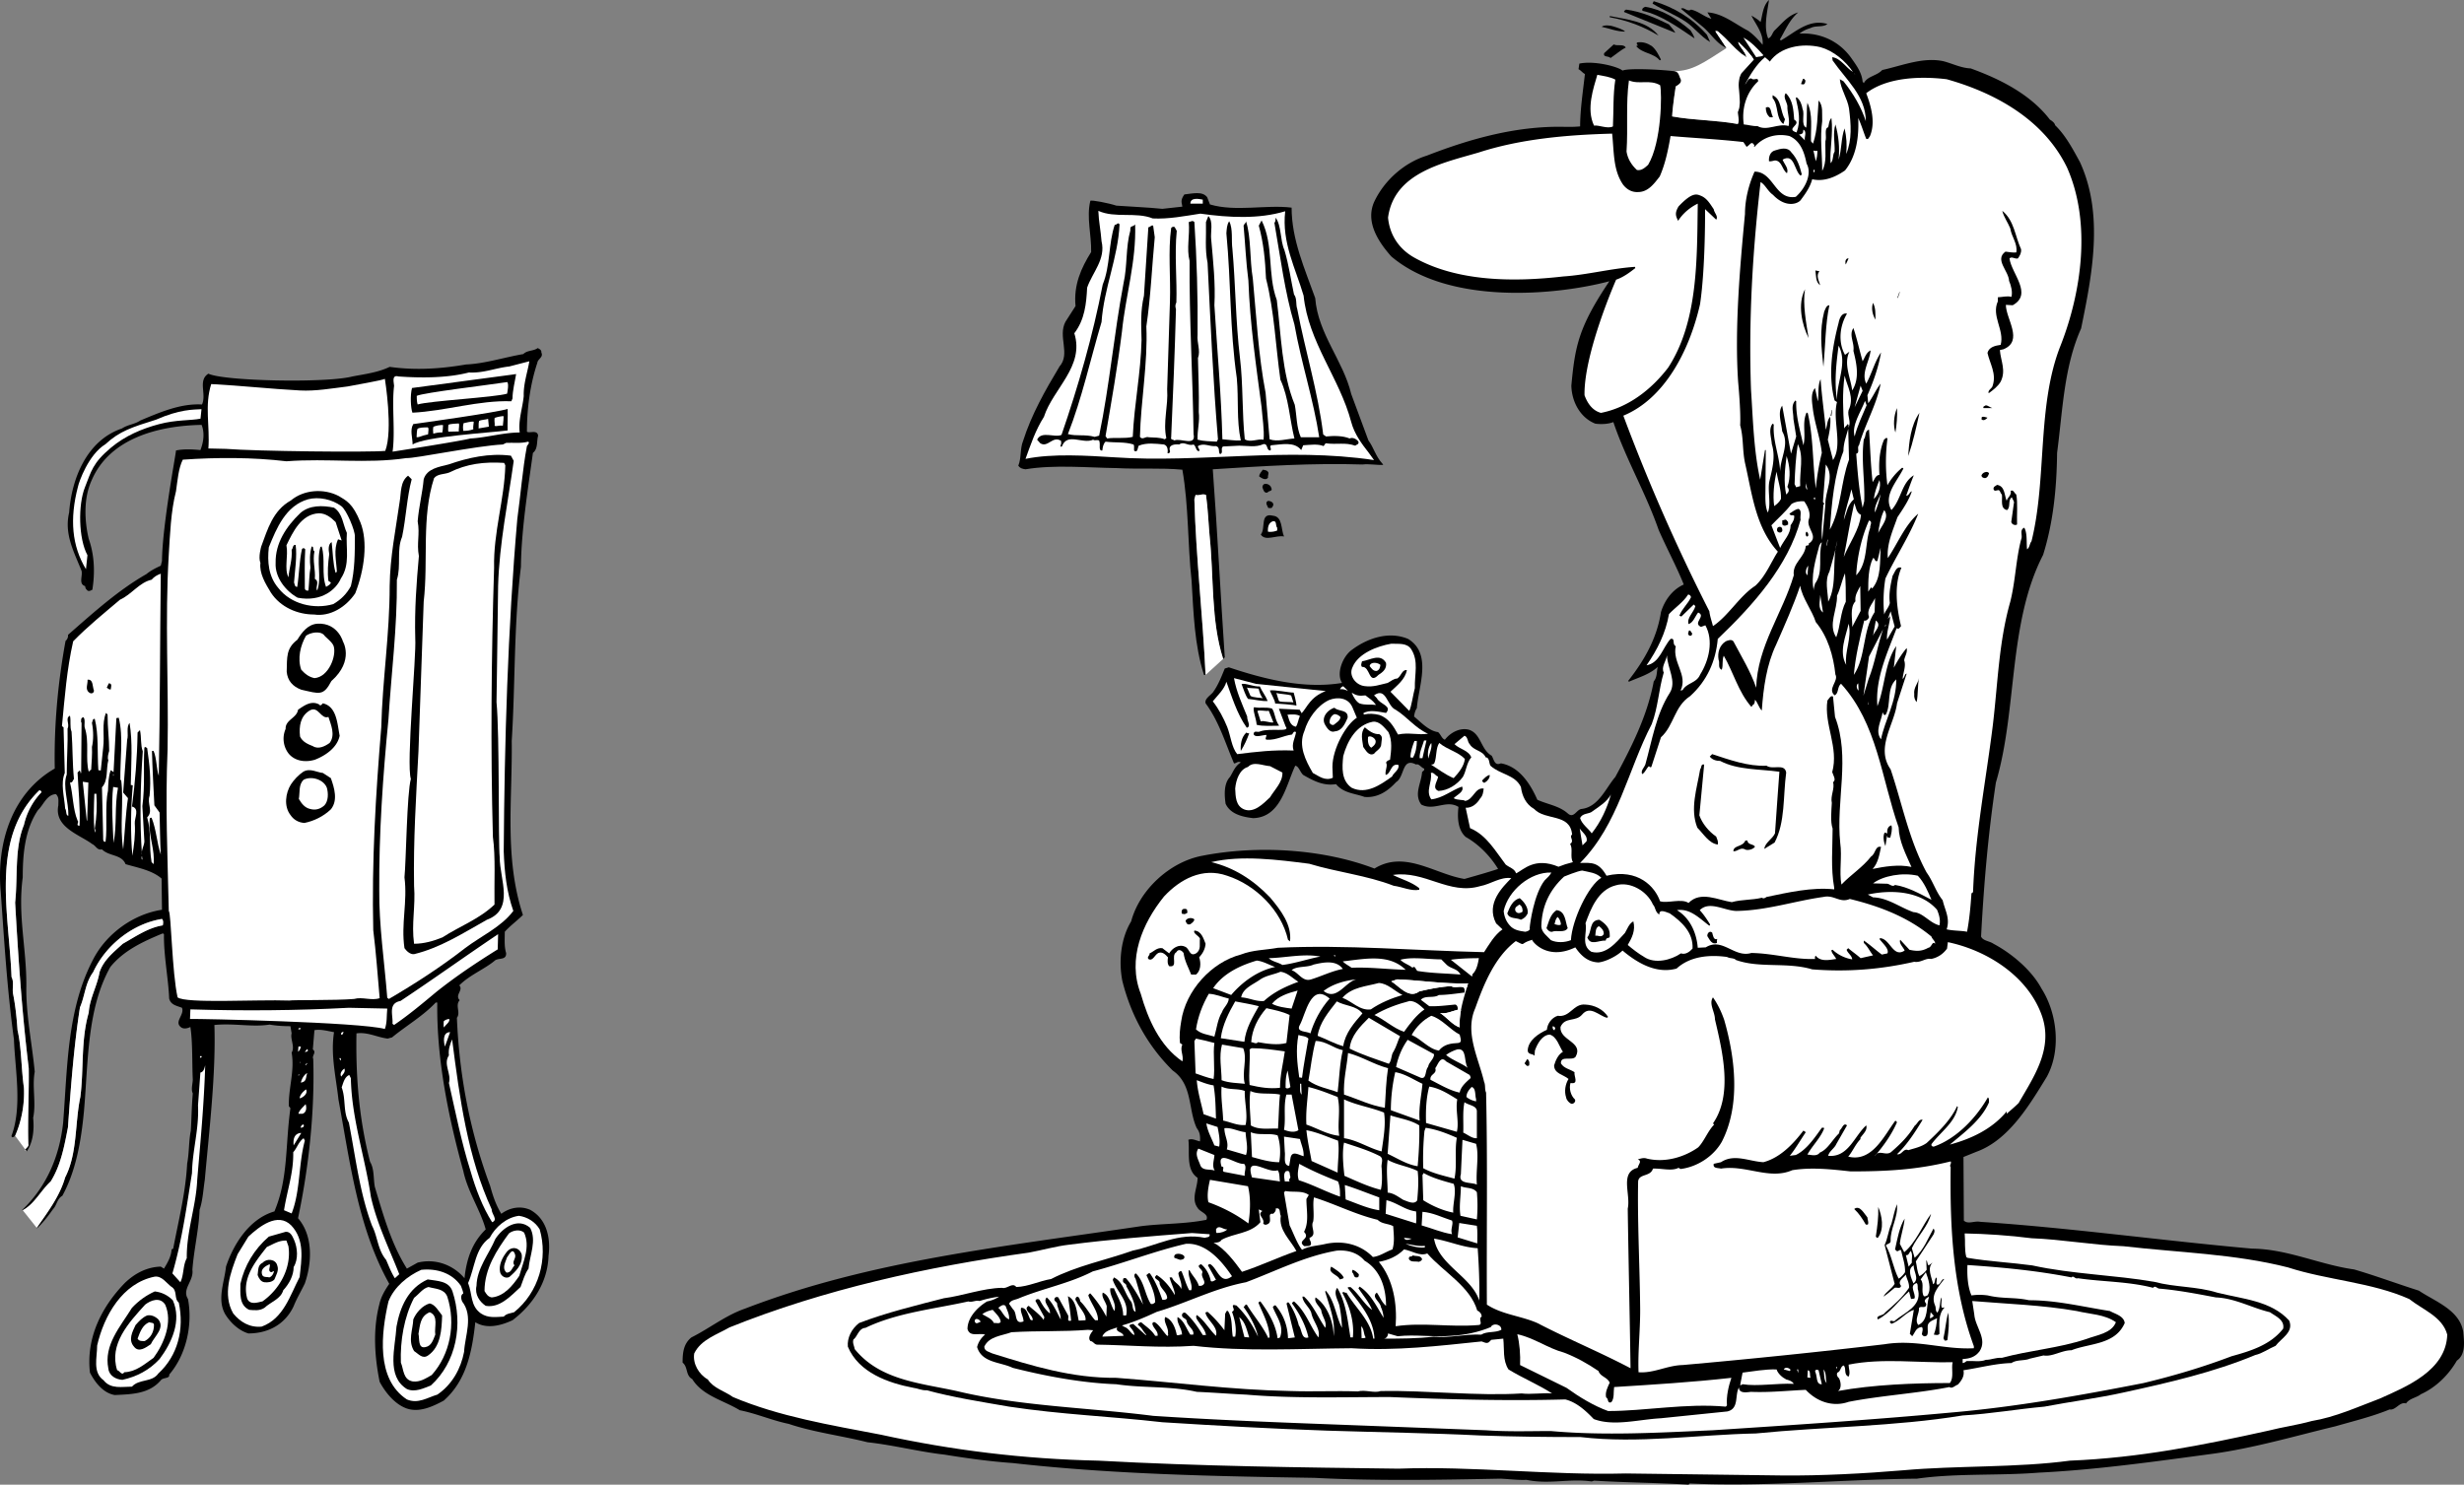 <svg xmlns="http://www.w3.org/2000/svg" width="523.409" height="315.438"><rect width="100%" height="100%" fill="#808080" stroke="none"/><path d="M114.99 74.887c.512 1.02-.765 1.36-.85 2.21-1.528 4.59-2.208 9.688-2.208 14.618.508.426 2.207-.508 2.379.851-.34 1.192 0 2.805-1.106 3.657-1.105 7.988-2.464 16.402-2.55 24.222-1.528 12.242-1.188 24.992-1.953 36.977.168 12.41-1.618 24.82 2.378 36.976-1.19 1.188-2.718 2.293-3.855 3.57 0 1.555-.14 3.145.285 4.505.086 1.53-1.36 1.02-2.293 1.53-2.297 1.954-5.355 3.06-7.652 5.352.937 1.024-1.02 2.043.086 3.149-1.02 1.101.254 2.633-.594 3.738.508 12.578 2.887 24.48 7.055 35.7.593 2.124 1.187 3.995 2.379 5.949 1.699-1.274 3.996-1.786 6.12-.848 3.485 1.871 4.419 5.95 3.91 9.773-.171 5.696-3.402 10.457-7.652 13.688-2.378 1.105-5.437 1.953-7.902.422-.68 6.207-1.87 12.41-6.715 16.66-2.383 1.277-5.27 2.637-7.992 1.617-2.465-.933-4.422-3.402-5.61-5.61-1.105-5.44-1.445-11.136-.085-16.406.34-1.617 1.191-3.058 2.125-4.421-6.63-11.813-8.328-25.754-10.797-39.184-.508-4.676-1.7-9.434-.934-14.281-1.359-.254-2.89-.68-4.164-.422l-.34 4.078c.852.68-.253 1.273.086 2.04.34 11.136-.933 22.948-3.23 33.831 3.23 3.738 2.973 9.434 1.445 13.856-.765 1.613-1.699 3.144-2.379 4.843-1.789 3.825-5.36 5.782-9.61 5.782-2.038-.598-3.823-2.297-4.925-4.082-1.789-3.145-.172-6.797.168-10.114 1.613-4.847 5.016-10.199 10.285-11.73 2.973-7.055 2.293-14.11 3.399-21.93l-.336-.426c-.09-3.91 1.273-7.48.594-11.39.761-1.192-.34-2.89 0-4.078l-.258-1.532c-1.528 0-2.973-.086-4.418-.34-3.657.594-7.567-.34-11.73.086.34 10.368-1.106 22.438-2.04 32.895-.34 2.21-.426 4.336-1.105 6.375-.172 4.25-1.192 8.328-1.532 12.75.34 2.379-2.292 4.078-.933 6.203 1.02 5.441-.34 11.816-3.996 16.066.172.852-1.192.594-1.7 1.106-2.464 2.976-6.12 3.059-9.859 3.23-2.465-.425-4.168-2.636-5.27-4.761-.85-7.395 2.466-13.942 7.395-19.04 2.125-2.038 4.672-3.402 7.649-3.484l.68.426c.765-1.277 1.53-2.55 1.617-4.082l.34-.168c1.187-6.207 2.632-11.816 2.972-18.105.426-2.125.34-4.93.766-6.887.172-2.719.172-5.016.425-7.988-.425-.852 0-2.125 0-2.977-.171-3.316 0-7.82-.511-11.137-.508.258-1.36.512-1.953.086-1.618-1.187.765-2.633.168-4.164-1.106-.426-2.38-.594-2.72-1.953-.171-4.25-1.19-9.266-1.105-13.688l-.254-.167c-4.082 1.699-8.246 3.57-11.136 7.136-5.016 8.926-4.676 20.23-5.61 30.688-.593 6.289-1.699 12.664-4.59 17.933-1.105.598-1.19 2.04-1.953 2.805-1.023 1.445-2.043 2.805-3.402 4.082l-.086-.086c2.383-3.398 4.934-6.8 6.035-10.71 2.637-5.098 2.043-11.473 3.23-17.087.766-6.031.087-12.066 1.786-17.933.172-2.973 1.785-5.61 2.297-8.586.847-2.547 2.89-4.164 4.93-6.035 2.718-1.528 5.355-3.399 8.5-3.91.085-.422.167-1.02-.172-1.36-6.29 1.02-11.985 5.61-14.618 11.305-1.703 2.297-1.703 4.93-2.804 7.48-1.278 8.16-1.957 17.086-2.551 25.5-.766 3.996-1.531 8.074-3.656 11.477-2.125 1.953-3.485 4.844-5.95 6.12h-.17c5.27-5.015 7.992-11.476 8.757-18.616.934-12.07.848-24.14 6.375-34.68 2.805-5.441 8.5-9.605 14.618-10.54l-.082-6.628c-2.043-1.785-5.102-2.297-7.653-3.062-.847-2.125-3.484-1.614-5.015-3.145-1.02.254-1.274-.766-2.04-1.105-2.718-2.04-8.16-3.57-7.226-8.247 0-1.02.172-1.699-.508-2.378-1.957.085-2.637 2.296-3.824 3.402-2.805 4.164-3.23 9.433-3.23 14.277-1.106 8.16.847 15.133.765 23.207-.086 6.035 1.188 11.899 1.785 18.106-.597 3.144.34 6.629-.34 9.773.254 2.465 0 5.184-1.363 7.14-1.105-.253.598-.85.34-1.53-.168-5.184.172-11.22.086-16.149-1.445-11.902-2.211-23.289-2.89-35.191.597-5.524-.169-11.473 1.87-16.489a14.698 14.698 0 0 1 3.743-6.972c-.086-.168-.34-.594-.598-.254-10.367 10.2-6.29 26.094-5.781 39.523.597 1.192.086 2.383.343 3.657.508 2.55.762 5.187.934 7.652.848 3.652.766 8.074 1.36 12.238.171 3.485-.512 7.14-1.872 10.2-.168.171-.765.597-.765 0 2.296-6.204.765-13.938.511-20.485-1.446-10.625-2.04-20.57-2.805-31.363-.934-10.203 2.293-20.91 11.476-26.18-.172-9.266.68-18.277 2.293-27.117.426-.34.594-.934.512-1.278 5.437-4.757 10.707-9.519 16.66-12.917.934-.766 1.953-1.274 3.059-1.786l.254-1.02c.085-7.652 2.976-22.78 2.976-23.46 1.613-.34 3.57-.254 5.184-.086.68-1.7.937-3.652.258-5.355-9.098.171-19.551 2.808-23.375 11.816-1.704 3.742-1.532 8.5-.598 12.41 1.191 3.399 1.36 7.055.765 10.797-.34.168-.851.508-1.19 0-.255-.172-.34-.598-.34-.766-1.446-.425-.509-2.125-.762-3.23-1.532-3.91-3.743-7.734-2.637-12.41.512-7.055 3.656-15.301 11.219-17.852 1.277-.848 2.636-.848 3.91-1.7 4.082-1.698 8.5-3.655 13.09-3.398 1.02-2.21-.934-5.101 1.359-6.546 3.21 1.593 25.078 2.039 30.601.593 2.637-.507 5.442-.847 7.907-2.039 5.437.766 10.793.426 16.234-.508 3.996-.171 8.16-1.53 12.156-2.21.848-.852 2.125-.594 3.059-1.274.34.168.852.422.766.934zM92.55 213.012c-2.72 2.89-6.29 4.93-9.263 7.394l-.937.258c-2.21-.258-4.25-1.445-6.629-1.105-.172 9.52.594 18.359 2.89 27.285.934 1.527.68 3.652 1.02 5.351 1.785 5.953 3.485 12.07 6.801 17.344l2.293-1.277c3.824-.934 7.566.511 9.945 3.316.426-4.082 1.617-7.566 4.504-10.371-1.105-4.078-3.824-7.988-4.758-12.41-3.148-11.39-5.695-23.8-5.527-35.785h-.34M375.6 8.16c.77-.254.852-1.187 1.363-1.7 1.7-1.612 2.805-3.144 5.016-3.823-1.957 1.699-2.723 3.824-3.91 5.777l.254.172c2.976-1.7 5.949-4.676 9.859-3.484-.934.761-2.465.253-3.57.851-.848.254-1.614.594-2.38 1.188 4.337-.254 8.5 1.53 11.138 5.355 1.02 1.445 2.125 2.977 2.292 4.844l.254.34c.766-1.528 2.723-1.528 3.91-2.805 4.25-.934 8.672-2.805 13.008-1.867 1.953.508 3.739 1.445 5.778 1.527 6.12 2.211 12.668 5.442 16.832 10.883.426.254 1.02.68 1.105 1.187 2.207 2.125 3.738 5.016 5.27 7.82 5.097 11.052 2.633 23.802.254 35.36-3.657 8.16-3.91 17.426-5.102 26.438-.082 7.222-.762 14.617-2.973 21.672-7.48 14.535-5.441 32.898-10.03 48.367-1.614 10.71-2.552 21.422-3.145 32.726.425.934 1.785.934 2.636 1.528 3.993 2.125 8.16 5.695 10.2 9.523 3.312 5.184 4.25 13.09 1.105 18.781-3.656 5.953-8.078 13.434-14.96 15.899l-2.72 1.101.082 13.516c.938.851 2.211 0 3.489.258 19.207 1.273 38.504 3.992 57.715 5.695 7.562.082 14.363 3.399 21.671 4.418 4.676 1.36 9.184 3.059 13.774 4.504 3.398 2.297 8.668 4.082 9.433 8.758.172 2.039.594 4.758-1.359 6.117-1.7 2.977-4.422 5.695-7.648 7.14-.938.766-2.383.852-3.149 1.958-1.36-.426-2.207 1.527-3.484 1.273-3.738 1.531-7.649 2.465-11.473 3.57-8.504 2.04-17.426 4.676-26.265 5.868-11.989 1.613-24.567 3.398-36.81 3.992-8.327.68-17.507.086-25.839 1.277-16.148.168-32.383 1.785-48.277 1.02l-.258.254c-6.969-.426-13.176-.426-20.059-.852l-.511.172c-4.758-.68-9.008.68-13.856-.34-1.785.086-3.566-.168-5.523-.254-12.918.254-26.434.508-39.524-.172-21.59-.34-42.926-.765-64.09-3.144-4.847-.34-9.777-1.02-14.453-1.785-5.355-.594-10.879-2.04-16.406-2.637-5.352-1.36-11.473-2.125-16.742-3.906-3.402-.684-6.887-2.211-10.371-2.891-3.485-2.125-7.907-3.063-10.114-6.633-1.445-.762-.851-2.547-2.043-3.484 0-2.04.172-3.992 1.872-5.356 3.91-1.953 7.226-4.672 11.39-6.117 26.692-10.285 54.996-13.176 84.067-17.512 4.59-.593 9.265-.425 13.937-1.359.598-1.277-1.36-1.617-1.867-2.55-1.445-1.954 0-4.25 0-6.376-2.55-1.699-1.617-5.523-1.957-8.074.851-.34 1.617.168 2.465.34.086-1.02 0-1.957-.68-2.805-1.871-3.996-.848-9.265-5.098-12.242-5.441-5.356-8.925-11.898-10.71-19.04-.852-4.335-.254-9.179 1.87-12.663 1.786-6.715 8.243-12.664 15.13-13.942 11.73-2.293 25.667-1.445 36.55 2.723 6.457-3.996 12.832 1.188 19.125 2.207 2.38-.68 4.844-1.36 7.137-2.125-1.7-2.805-4.164-5.27-6.883-6.8-1.7-1.528-1.785-4.165-1.531-6.376-2.55-1.613-5.184.938-7.902-.507-1.618-2.211 0-4.504.168-6.887.171-.254.593-.34.425-.762-.593-.172-1.105-1.105-1.699-.851-3.062-1.618-2.383 2.632-4.25 3.738-1.703 1.87-3.91 3.402-6.715 3.144-2.043-.761-4.422-.761-6.035-2.718-2.637.425-4.762-.68-6.973-1.954-.68-.597-.933-1.87-1.699-1.957-1.953 4.164-3.058 10.965-8.926 11.137-2.293-.258-4.843-.851-5.863-3.062-.254-1.786-.426-4.25.934-5.696.68-1.101 1.105-2.379 2.297-3.058-.598-.426-1.02.254-1.446.172-1.87-4.336-3.144-8.84-6.035-12.754-.254-.934.934-1.614 1.531-2.293 1.188-1.617 1.868-3.485 2.547-5.098l.852-.258c7.394 2.465 15.894 4.676 24.055 3.317-1.262-1.957.085-5.61 2.125-7.055 3.316-2.465 7.82-3.996 11.898-2.297 5.187 3.145 2.21 10.031 1.871 14.707-.34.508-.508 1.102-.594 1.785 1.532 1.274 3.145 3.059 5.098 3.313.598.512.766 1.363 1.445 1.617 1.106-1.445 3.149-2.637 5.102-2.125 2.637.848 2.465 4.164 4.844 5.523.511.852.597 2.211 1.957 1.618 3.91.68 6.289 4.418 7.734 7.734 2.21 1.02 4.676 1.273 6.543 2.973 1.277 1.023 1.785-.934 2.89-1.02 3.57-.426 5.102-4.418 7.141-6.8 3.485-6.458 6.801-13.005 8.16-20.313.766-.852.594-2.125.852-3.063-1.785 1.617-3.996 2.211-6.121 3.149l-.172-.172c3.488-4.422 6.121-9.094 6.973-14.621.765-2.465 2.379-4.758 4.843-5.864-1.613-3.996-3.652-7.734-5.355-11.644-2.719-7.82-6.969-15.047-9.602-22.867-1.023.426-2.55.511-3.828.34-3.23-1.274-5.015-4.676-5.097-8.075.785-8.394 1.527-12.43 8.074-22.183-11.113 2.953-34 5.183-46.324-5.274-2.723-3.058-5.614-7.394-3.57-11.726 2.206-4.59 6.456-8.246 11.132-9.692 9.18-3.57 18.938-6.304 28.984-6.12 1.532.027 2.239.027 3.57-.087 0-3.484.598-7.476 1.02-11.132-.508-.254-.847-.766-1.36-1.02l.173-1.191c3.144-.68 8.222.636 9.18 1.488 1.062-.531 7.394-.297 10.964.129 1.106.082 1.02 1.101 1.446 1.781.168.766-.68 1.191-1.106 1.445 0 0-.68 4.25-.765 6.375 4.675.852 9.265.766 13.94 1.618.427-.766 0-1.7 0-2.551 1.192-2.551-.679-5.781.767-8.246l2.632-2.89c-.847-1.36-2.207-2.72-3.316-3.74.258 1.02 1.531 2.04 1.789 3.231-2.21-1.191-3.914-3.742-6.207-5.527h-.426l2.383 3.574c-2.21-.937-3.488-3.316-5.27-4.676l-4.421-3.656c.593-.512 1.359.766 2.125.168 1.613.34 2.804 1.531 4.336 1.957l-.852-1.36c3.23.169 5.867 2.466 8.668 3.91 1.277.934 2.043 1.786 3.062 2.974.254-2.38-1.53-4.418-2.378-6.204.593.34 1.441.848 1.953 1.36.425-1.617.511-3.485 1.785-4.676-.34 2.379-1.188 5.781-.172 8.16"/><path fill="#fff" d="m366.764 10.203-2.383-3.574h.426c2.293 1.785 3.996 4.336 6.207 5.527-.258-1.191-1.531-2.21-1.789-3.23 1.11 1.02 2.469 2.379 3.316 3.738l-2.632 2.89c-1.446 2.466.425 5.696-.766 8.247 0 .851.426 1.785 0 2.55-4.676-.851-9.266-.765-13.941-1.617.085-2.125.765-6.375.765-6.375.426-.254 1.274-.68 1.106-1.445-.426-.68-.34-1.7-1.446-1.781 3.91-.059 6.176-1.758 11.137-4.93"/><path fill="#fff" d="M372.541 12.664c-.847-1.36-2.207-2.719-3.316-3.738.258 1.02 1.531 2.039 1.79 3.23.315.031 1.198.192 1.526.508m-1.527-.508c-2.21-1.191-3.914-3.742-6.207-5.527h-.426l2.383 3.574c.637-.09 3.719 1.336 4.25 1.953"/><path d="m362.596 7.395.68 1.53c-1.953-1.105-3.485-3.23-5.356-4.421-2.207-1.445-4.672-2.379-6.883-3.738l.254-.512c4.25 1.277 8.16 3.574 11.305 7.14"/><path d="M359.112 6.46c.34.513.68 1.106.851 1.7-3.57-2.379-6.972-4.93-11.05-5.863-.254-.426.253-.766.593-.852 3.656.594 6.715 2.551 9.606 5.016"/><path d="M354.522 5.184c.426.597 1.02 1.105 1.36 1.789l-10.88-4.422c-.086-.254.168-.34.426-.512 3.313.426 6.29 1.79 9.094 3.145m-2.212 2.382c-3.226-1.957-6.628-3.23-10.366-3.91v-.254c3.738.762 7.988 1.102 10.367 4.164m-7.141-.851c-1.699 0-3.312-.68-4.93-1.02.426-.425 1.786-.34 2.47-.086.847.254 2.378.766 2.46 1.106"/><path fill="#fff" d="M374.584 11.73c-.257.34-1.023.254-1.53.426l-2.72-4.168c1.7.938 2.887 2.215 4.25 3.742"/><path d="M350.866 9.777c.937.762 1.445 1.868 1.957 2.887l-.254.172c-1.278-1.613-3.742-1.445-5.016-3.059.848-.086-.258-.425.254-.765 1.191-.172 2.125.168 3.059.765m-5.524.336c-.933.426-2.21 1.532-3.23 2.215-.426-.512-1.614-.09-1.36-1.023l2.04-1.868c.765.422 2.124-.171 2.55.676"/><path fill="#fff" d="M393.623 15.3c-1.445-.847-2.636-2.972-4.421-3.144l.085.68c2.891 4.164 7.055 7.566 7.055 12.922-.933-2.895-2.633-5.867-4.758-8.5l-.765-.426c.168 2.04 1.613 4.078 1.953 6.203.426 3.402.68 6.547-.594 9.692.168-2.04.086-3.485-.34-5.442-.765 1.957-.594 4.508-1.277 6.633.258-2.55 0-5.102-.68-7.48-.594 2.039-.082 3.738-.168 5.777-.511.765-.172 1.785-.851 2.465-.254-2.805.597-6.035.172-9.602-.512.508-.512 1.274-.68 1.953-.938.254-.258 2.04-.598 2.977-.082 2.039.34 4.504-.68 6.289 0-3.402-.507-7.14 0-10.54-.081-1.702.258-3.23-.765-4.421-.254 3.144-.168 6.207-1.188 9.18l-.425-.508c-.086-2.805.425-5.696-.766-8.16-.254 1.699 0 3.57-.254 5.27-1.191-.598-.254-2.891-.766-3.911-.168-1.02-.507-1.957-1.273-2.55l-.172.171c.594 2.633 1.106 4.758.172 7.309-2.55-.766 1.273-1.7-.512-2.719-.168-2.043-.254-4.168-1.785-5.613-.68.765.254 1.87.34 2.722-.086 1.274.594 2.891.254 4.25-2.211-.68-4.59 1.188-6.629 0-.934.082-1.871-.257-2.89-.34-.508-3.484.597-6.886 3.058-9.18 0-1.023-.934 0-1.441-.597-.766-.082-.938.938-1.36 1.277 1.102-2.042 2.465-4.335 4.25-5.78.34.34.676.507 1.02.933 2.207-3.145 6.883-3.992 10.793-3.059 2.722.766 5.27 2.89 6.886 5.27m.508.511-.34-.171h.086zm-51 1.102c-.508 3.316-.34 6.375-.508 9.945-1.105.598-2.996-.34-4.015-.168-1.703-3.57-.11-7.968.699-10.796 1.36.257 2.719.425 3.824 1.02"/><path fill="#fff" d="M439.096 35.617c5.188 11.73 3.063 26.434-1.36 37.738-5.097 12.75-2.89 28.391-6.202 41.653-.426.508-.34 1.273-.938 1.699-.168-1.531.086-3.402-.594-4.59-1.105.508-.254 1.613-.68 2.551-1.105 4.25-1.19 8.754-2.292 13.172-2.47 8.672-2.637 17.426-3.743 26.523-1.445 11.559-3.738 23.203-4.164 35.188l-.34.258c-.171 2.546-.425 5.523-.937 8.16-1.187-.258-2.805-.172-4.332-.512.766-2.379-.34-3.996-.852-6.203-1.445-1.785-2.039-3.996-3.398-5.867-3.742-6.883-5.187-14.621-7.652-21.93-3.23-4.59.765-9.434 1.36-14.027l2.042-6.29c-.426 0-.426.852-.852 1.106.086-1.273.766-2.719.34-3.91 0-.68.766-1.7.512-2.633-1.02 1.188-1.957 2.719-2.723 4.164l.512-4.59c-2.465 3.57-2.379 8.668-3.996 12.75-.508-5.863 2.125-11.304 4.082-16.574.082.168.34.086.508.086l.426-.512c-.934-3.91-1.532-8.672.086-12.41-1.106-.34-1.36.934-1.872 1.7-.425 1.87-.851 3.824-.593 5.78-.172.934-.938 1.614-1.192 2.465-.254-2.382-.168-5.187.254-7.648 2.211-4.68 5.102-9.012 6.973-13.773-2.805 2.378-4.336 6.289-6.461 9.437-.254-3.062 1.105-5.953 2.039-8.672 1.191-1.785 2.465-3.656 3.062-5.523-.511.168-.597.933-1.19.933.507-1.445 1.019-2.89 1.612-4.336-2.632 1.618-2.632 5.102-4.757 7.395-1.786-3.145 1.187-6.035 2.55-8.84l-.257-.168c-1.274 1.02-2.38 2.38-3.145 3.738a38.21 38.21 0 0 1 0-9.859c-.168-.512-.508.086-.68.086-1.02 2.293-1.191 5.016-1.02 7.562-.85.086-1.019 1.024-1.445 1.532-.425-3.739-.507-7.309-.765-11.133-.934.254-.594 1.441-1.106 2.039-.593 4.418.258 8.84.086 13.176l-.34 1.36c-.765-3.571-1.105-7.993-1.359-11.477.852-.168.086-1.36.594-1.786 1.277-4.504 3.742-8.586 4.59-13.09-1.02 1.278-1.614 2.805-2.633 4.165l-.172-1.7c1.277-2.89 2.379-6.035 2.89-9.093-1.359 1.953-1.953 4.504-3.144 6.629-1.105-2.293.68-4.676.934-7.055-.934.426-1.188 1.445-1.7 2.297-.68-2.383-1.191-4.762-1.953-7.055-1.023 1.527.254 3.059 0 4.844.68 2.719 1.36 5.863-.258 8.414-.34-2.719-1.867-5.61-.593-8.246l-.934.68c-1.531-2.72-1.105-6.204.422-8.754-1.102-.254-1.613 1.02-1.785 1.957-1.36 5.183-2.293 11.046-.848 16.488l.508.34c-1.02 3.91 1.277 9.093-.848 12.324l-1.105-4.332c.34-1.531.68-3.317.512-4.848-.684.68-.598 1.785-.938 2.723-.34-3.57-.848-7.059-1.105-10.711-.68 1.273-.34 3.652-.594 4.676l-.594-2.805c-1.02 1.188-.598 3.145-.426 4.672.426 3.062 1.532 5.953 1.871 9.098a53.5 53.5 0 0 0-1.277 7.562c-.68-5.27-.508-10.879-1.7-15.98l-.253-.168c-1.02 2.21-.086 4.675-.68 6.968-.68-3.058-1.617-6.12-1.531-9.347l-.172-.172c-1.02 1.105-.422 2.379-.422 3.91l.594 3.738-1.105 3.657-1.872-10.2c-1.02 1.446-.167 3.657 0 5.442 1.618 2.804-.425 5.61-.425 8.582-.168-3.485-1.614-6.543-1.36-10.028l-.254-.171c-.937 1.191-.253 2.976-.168 4.335.848 2.72.082 5.356-.511 7.907-.426 2.039.426 4.93-.34 6.629-.426-.934-.512-2.125-.512-3.317l.086-9.945h-.168l-1.023 6.293c-1.36-6.121-1.528-12.75-1.953-19.211-.512-15.047.34-29.242 2.039-44.031 1.02.593 1.53 1.957 2.636 2.718 2.782 2.934 5.438 1.872 5.95 1.024 1.02-1.363 1.957-2.723 2.378-4.336 2.551.594 5.016-.512 6.973-1.871 2.465-3.059 2.973-7.227 2.805-11.133.68 1.441 1.105 2.973 1.699 4.418.508.172.508-.254.766-.512 1.273-2.972.254-6.457-.766-9.18 4.418-3.398 11.477-3.652 17.086-2.972 10.027 2.805 20.57 8.414 25.582 18.785"/><path d="M383.506 17.086c0 .34-.082.851-.508.851l-.425-.085.425-1.106c.254-.086.34.168.508.34"/><path fill="#fff" d="M352.65 18.105c.407 1.68.34 12.07-2.55 16.915-.68.597-1.36 1.277-2.379 1.105-1.187-1.105-1.953-2.379-2.21-3.91.339-5.012-.169-10.285.51-15.13 2.212.935 4.38-.276 6.63 1.02"/><path d="m379.174 25.332-.34 1.02c-1.703-1.274-.937-3.91-2.297-5.524v-.598c1.958.852 1.614 3.485 2.637 5.102m-2.551-.512c-.171.172-.425.086-.68.086-.597-.512-.85-1.191-.85-2.043 1.277-.594 1.019 1.364 1.53 1.957"/><path fill="#fff" d="m383.424 29.836-1.277-1.274c-.254 0 .68.082.851-.425l.086-.594c.848.508.082 1.7.34 2.293m-5.765 87.374c-1.332 1.99-2.567 5.192-4.778 7.231-3.398 2.211-5.695 6.375-9.008 8.586-.253-1.02-.68-2.21-.765-3.144a399.182 399.182 0 0 1-18.274-41.567c8.672-3.582 14-13.613 16.297-23.695 1.168-7.86 1.063-20.187 1.063-20.187l2.36 2.234c.507-.684-.427-1.445-.513-2.211-.765-1.105-1.445-2.379-2.804-2.89-.848-.34-1.805-.747-4.676 2.292-.848 1.426-.594 2.043-.086 3.063.938-1.531 2.55-2.89 4.168-3.656-.172 11.902.082 25.074-6.293 34.851-3.652 4.758-8.582 8.5-14.277 9.606-1.871-.512-2.89-2.125-3.485-3.743-.172-8.925 6.715-24.562 6.715-24.562 1.531-.512 2.89-1.531 4.078-2.465l-.086-.258c-5.097.34-10.113 1.7-15.214 2.04-10.368 1.19-22.524 1.19-31.79-4.079-3.23-1.87-5.097-4.844-5.44-8.414 1.276-9.605 11.815-11.644 19.296-13.855 8.926-2.89 18.785-3.742 28.305-3.996.425 3.824.171 7.652 2.296 10.796.762 1.02 1.868 1.7 3.227 1.614 2.125 0 3.402-1.785 4.594-3.317 1.187-2.718 1.781-5.609 2.293-8.582 5.015.426 10.199.68 15.472 1.274l.68 1.02c.68-.34 1.02-1.274 1.527-.509.34.254-.167.34.172.508 1.91-2.168 4.676-2.91 7.395-2.293 2.484 1.082 3.23 3.739 3.656 5.864 1.168 2.02-.11 5.101-2.297 7.054-4.418.766-4.676-5.355-8.754-5.355-1.191 2.637-2.039 5.867-2.039 9.012-1.105 11.558-2.21 24.48-1.449 35.699 0 0 .598 6.207.426 9.18.765 2.722.426 5.44 1.105 8.331 1.446 6.375 2.227 13.422 6.903 18.524"/><path fill="#fff" d="m378.14 116.426-1.856-4.82c1.273-1.36 3.058-2.891 4.25-4.504.765-.512 1.87-.68 2.718-.594.766 1.101 1.532 2.633.934 3.992-.422 1.871 2.297 3.57 0 5.016.258.511-.422.254-.594.511-.254 2.465-2.89 3.57-2.55 6.203-2.38 8.075-7.735 15.047-7.989 23.887-1.191-3.484-3.144-6.629-4.844-9.86-.425-.51-1.191-.171-1.617 0-1.36.848-1.785 2.466-1.531 3.911.34.68-.254 1.785.684 2.125.34-1.023 0-1.957.421-2.977 2.043 3.485 3.059 7.653 5.868 10.88.085-.169.34-.34.253-.509.254.34.254-.257.426-.34l.086-.679c.594.594.762 1.613 1.446 2.293.34-4.844 1.019-9.774 3.058-14.024 1.785-4.082 3.656-8.246 5.102-12.496.422 2.637 2.464 5.102 3.312 7.735 2.55 3.062 3.742 7.14 4.164 11.136.766 1.36-1.785 3.06-.168 4.418.934-.425.508-1.785 1.36-2.464 7.734 8.5 8.586 20.148 12.238 30.515.086 2.977 1.531 5.696 2.723 8.414-2.723-.593-5.782-.082-8.247.426 1.192-1.273 1.446-3.144 1.786-4.676-1.274-.34-1.106 1.446-2.125 2.043-1.786 2.293-4.25 3.824-6.29 5.95-.511-2.72.169-5.868-.253-8.84-.938-9.012 2.207-18.192-1.106-26.778l-.426-4.332c-.511-.343-.937.594-1.191.848-.766 5.101 2.465 9.945 1.02 15.215.171.597.937 1.703.171 2.125.426 1.363-.593 2.89-.254 4.422-.085 1.613-.34 3.996.168 5.441 0 3.992-.425 8.414.34 12.578v.34c-4.758-.512-9.86.68-14.363 1.613-.426.258-.598.426-1.02.172-2.042.512-4.25.34-6.375.934-2.894-.422-6.632-2.465-9.183.172-1.527-1.02-4.441.148-6.055-.364-1.062-3.082-4.676-7.011-11.37-5.418-1.7-2.972-3.184-2.761-5.61-2.718 8.16-8.246 10.117-19.72 15.215-29.496 1.359-3.57 1.445-7.227 2.55-10.965-.593-1.192.512-2.38.68-3.657.086 2.723 2.125 5.528.598 7.993-2.89 4.504-3.742 10.03-5.188 15.214-.254.68-1.02 1.274-.68 2.04.68-.34.852-1.188 1.446-1.7.086.168.34.34.512.168l2.039-6.289c2.804-2.55 2.804-6.543 6.203-8.754 3.57-3.23 5.441-7.394 5.867-12.156 7.648-7.309 14.957-15.555 17.594-25.328-.168-.766.34-1.957-.426-2.297-.762.086-1.36.68-1.953 1.02.34.593.594.171 1.02.425.085.766-.34 1.446-.766 2.04 0 1.933-1.426 3.128-2.223 4.82"/><path d="M380.534 32.387c1.273 1.36 1.785 2.972 2.21 4.675l-.257.254c-1.36-1.02-1.274-4.843-3.825-3.398.34.934 1.36 1.867.934 2.887-1.101-.762-1.02-2.633-2.547-2.72-.426.087-.937.255-1.277.173-.086-.938.254-2.043 1.277-2.297 1.102-.34 2.633-.852 3.485.426"/><path fill="#fff" d="M386.057 32.047c0 .68-.086 1.531-.34 2.21l-.508-2.296c.254.172.594.086.848.086m-.594 4.503h-.254c.082-.167-.086-.507.254-.507v.508"/><path d="m256.432 41.906.594 1.531c5.441 1.614 11.984 0 17.34.68 0 6.801 2.804 13.004 5.015 19.211.594 7.649 5.95 13.258 7.653 20.399l3.652 9.859c1.105 1.445 1.531 3.398 2.976 4.93l.168.254c-1.273.085-2.972-.254-4.418-.082-10.539-.34-21.164.34-31.789 1.02 1.02 13.769 1.614 26.265 2.547 39.948l-.34.34c-2.632-8.16-1.953-17.34-2.886-26.18-.258-2.89-.344-5.695-.766-8.671-.851-.34-1.445.257-2.21 0l-.255.937c.34 12.238 1.785 24.734 2.38 37.313h-.34c-2.04-6.375-2.212-13.172-2.637-20.059-.848-7.734-.594-15.809-1.954-23.543-4.503-.426-9.351-.086-13.94-.34-6.29-.086-13.263-.765-19.38.254-.594-.086-1.105-.172-1.531-.766.68-1.613.34-3.656 1.02-5.27 1.785-5.608 4.675-10.71 7.738-15.812 2.379-2.718-.426-6.375 1.273-9.52l2.125-3.312c-.426-4.507 1.192-8.074 3.317-11.476.082-3.656-1.024-7.395-.172-10.88.172-.253 3.996.509 5.523 1.02 3.402.254 6.461.34 9.777.68 1.7-.168 1.786-.215 4.25-.469-.085-.765-.53-1.273.426-2.59 1.7-.171 3.824-.765 4.844.594"/><path fill="#fff" d="M259.83 139.996c-2.632-8.16-1.953-17.34-2.886-26.18-.258-2.89-.344-5.695-.766-8.671-.851-.34-1.445.257-2.21 0l-.255.937c.34 12.238 1.785 24.734 2.38 37.313l3.737-3.399m-4.332-96.73h-2.636c0-1.36 1.785-1.02 2.636-.848v.848m-10.625 3.144c3.313.172 6.797-.508 10.114-1.02 6.035.852 12.41 1.192 18.02-.507-.766 6.629 2.21 12.152 3.91 17.933 1.019 9.946 7.652 17.512 10.117 26.86.68 2.55 2.207 4.59 3.738 6.547l1.105 1.527c-18.699-2.805-36.89.68-55.25-.594-5.695-.34-13.004-.851-18.785.34 1.106-3.059 2.125-6.121 3.91-8.926 1.953-6.035 8.668-10.71 6.457-17.765 2.211-2.887 2.551-6.29 2.723-9.688 1.105-3.23 3.996-6.035 3.059-9.86-.168-2.296-.594-4.167-.68-6.46 3.57 1.613 7.992.168 11.562 1.613"/><path d="M429.323 52.957c.086.766-.254 1.36-.68 1.953-.68.172-1.273-.508-1.785 0 .426 3.23 5.015 7.567.68 9.945l-1.446-.085c0 2.976 3.824 7.652-.508 9.437l-.765.168c.168 2.297 1.36 4.336.168 6.715-.594 1.02-1.614 1.785-2.551 2.465-.254-.68.766-1.02.851-1.614.852-2.55-.593-4.675-1.105-6.968.34-1.278 1.7-1.532 2.805-1.703.851-3.145-2.04-6.118-.594-9.262v-.852c.852 0 1.871-.34 2.89-.086.254-1.105-.085-2.379-.511-3.398-.086-2.125-3.145-4.504-.766-6.207.766.086 1.617.258 2.297.172.34-1.871-1.02-3.317-1.273-5.102-.512-1.273-1.364-2.379-1.703-3.738 2.55 2.039 2.722 5.437 3.996 8.16m-172.039-2.125c.421 4.758.933 9.434.68 14.023.593 9.606 1.445 18.7 1.698 28.477 1.274.086 2.805.34 3.91.254-.937-4.418-.425-8.586-.85-13.258-1.528-10.625-1.188-19.976-2.212-30.773.086-.934.086-1.785.598-2.547.847 1.613.426 4.164.68 5.863.68 7.566.68 15.387 1.613 23.207.68 5.524.426 11.813 1.02 17.254 1.19.766 2.722-.172 3.995.086.172-2.125-.254-4.676-.425-6.887-1.188-9.012-2.465-17.68-2.805-26.945-.508-3.824-.68-7.988-1.02-11.645.086-.34.512-.511.512-.933 1.106 3.312.766 8.16 1.445 12.152.762 8.074 1.188 16.32 2.72 24.313l.85 9.859c1.614.594 3.653-.086 5.27-.172-1.02-4.078-1.191-8.668-2.976-12.492-1.02-7.14-1.274-14.453-3.059-21.508-.172-3.824-.512-7.562-1.531-11.219l.594-1.105c2.636 5.27 1.191 11.39 3.23 16.914.938 7.394 1.02 15.387 3.824 22.27.426 2.296.34 4.761 1.278 6.886h3.91c-1.192-7.906-3.824-15.808-5.27-23.969-2.043-6.886-2.976-14.28-4.25-21.59.254-.257.254-.68.254-1.105 1.274 1.7.934 4.758 1.871 6.883.934 3.062 1.36 6.293 2.04 9.437.679.848.34 2.125.679 3.06 1.7 8.925 4.418 17.593 5.523 26.69l.598.422c1.7-.168 3.57-.168 5.016.426.68-.34 1.527.172 1.867.68.172.597-.426.597-.68.851-2.21-.765-3.824-.172-6.289-.511l-.426.597c-1.273-.511-2.804-.258-4.336-.172l-.421 1.02c-1.446-1.867-4.168-1.188-6.375-1.02-.512.254.168.68-.172 1.106-.934 0-.426-1.445-1.446-1.36-1.699.766-3.398.34-5.183.34l-3.403.168c-.68.344.172 1.446-.68 1.618-.425-.512.087-1.446-.847-1.7-1.36.168-2.55-.765-3.828 0-.082.426.598.766.172 1.106-.68-.172-.512-1.024-1.106-1.446-1.191.422-2.039-.765-3.058 0-.852-.085-2.383 0-1.957 1.36.086.254-.082.426-.254.508h-.254c.082-.594.082-1.614-.766-1.868-1.785-.171-3.656-.425-5.355.254-.254.426-.172 1.532-.938 1.106-.168-.34.086-.938-.168-1.36-1.87-.597-3.91-.34-5.949-.597-.512.512-.594 1.191-.68 1.87-.851.173-.425-1.19-.593-1.784 0-.766-.938-.168-1.364-.508-2.207 1.02-5.523-1.617-6.628 1.441-.68.258 0-.507-.172-.933v-.254c-1.782-1.192-2.805 1.531-4.418.508l-.68-.762c.934-1.957 3.738-.34 5.184-1.024 3.57-10.367 6.632-20.992 8.757-31.957 1.614-3.91 1.188-8.671 2.547-12.668.426.086.68-.68 1.024-.082-.344 7.141-3.317 13.516-3.828 20.739-2.38 7.992-4.164 16.234-7.141 23.8 1.871.508 3.57 0 5.695.594l.938-.254c2.21-10.625 3.144-21.59 5.183-32.386.852-3.825.426-7.563 1.446-11.22-.086-1.19.425-.593 1.02-1.273.253 7.989-2.04 15.13-2.805 22.778-.934 7.48-2.211 14.707-3.485 22.187l.34.508c1.613-.254 3.824.086 5.441-.34.336-7.222 1.7-13.43 1.868-20.57-.082-3.398-.254-6.117.511-9.434l.934-14.535c.426 0 .598-.511 1.02-.34l.34 2.465c-.594 6.121-.848 12.664-1.786 18.953.34 7.82-1.187 15.899-1.36 23.461.598.766 1.106-.168 1.872.086 1.191.086 2.297 0 3.398.426l.34-.254c-.762-3.316.426-6.8.172-10.371l.594-18.7c.172-4.929-.426-10.71.258-15.554.082-.172.507-.426.761-.172l.426.766c-.508 5.015.086 10.625-.086 15.215-.254.507-.254.847-.082 1.445-.258 9.52-.597 17.508-1.02 27.2-.171.593.423.425.68.679 1.274-.594 4.672 1.36 4.078-1.36-.167-11.984-.933-24.734-.847-36.804-.684-2.637.082-5.356-.172-8.246.512-.086.766-.426 1.191 0 .508 7.734.762 15.726.68 23.968-.172 1.704.68 3.317.082 4.934.086 4.078.258 7.223.172 11.473.254 1.957-.34 3.824-.254 5.867 1.273.34 2.719.34 4.078.422l.254-.508c-1.02-11.984-1.613-25.414-2.207-37.484-.598-2.977-.258-5.528-.34-8.672l.508-1.274c1.105 1.188.426 3.399.598 4.93m134.808 5.355c-.086-.085-.254-1.019.34-1.277h.254l-.594 1.277m-5.609 1.446c-.766.933-.086 2.039.172 2.972-1.024-.68-.852-2.125-1.024-3.144l.852.172m-2.297 14.195c-1.441-2.89-2.379-7.226-.762-10.371-.512 3.23.254 7.14.762 10.371m19.297-9.778h.086l-.426 1.278-.086-.086.426-1.191m-5.102 5.867c-.594-1.023-.933-2.383-.508-3.57.594 1.105.508 2.379.508 3.57m-11.047 10.027c-.425-4.078-.851-7.734.168-11.73.254-.508.426-1.36 1.106-1.36-.852 3.825-.852 8.754-1.274 13.09"/><path fill="#fff" d="M390.221 85c-.594-3.91-.168-7.734.34-11.559 1.957 3.657-.422 7.649-.34 11.559M7.803 260.867c2.383-3.398 4.934-6.8 6.035-10.71 2.637-5.098 2.043-11.473 3.23-17.087.766-6.03.087-12.066 1.786-17.933.172-2.973 1.785-5.61 2.297-8.586.847-2.547 2.89-4.164 4.93-6.035 2.718-1.528 5.355-3.399 8.5-3.91.085-.422.167-1.02-.172-1.36-6.29 1.02-11.985 5.61-14.618 11.305-1.703 2.297-1.703 4.93-2.804 7.48-1.278 8.16-1.957 17.086-2.551 25.5-.766 3.996-1.531 8.074-3.656 11.477-2.125 1.953-3.485 4.844-5.95 6.12l2.973 3.74m-2.125-16.235c-1.105-.254.598-.852.34-1.531-.168-5.184.172-11.22.086-16.149-1.445-11.902-2.211-23.289-2.89-35.191.597-5.524-.169-11.473 1.87-16.489a14.698 14.698 0 0 1 3.743-6.972c-.086-.168-.34-.594-.598-.254-10.367 10.2-6.29 26.094-5.781 39.523.597 1.192.086 2.383.343 3.657.508 2.55.762 5.187.934 7.652.848 3.652.766 8.074 1.36 12.238.171 3.485-.512 7.14-1.872 10.2l2.465 3.316M111.252 84.152c-.257 2.633-1.191 5.098-.851 7.735-3.399 0-7.14 1.105-10.457 1.273-2.293.598-16.551 2.805-16.551 2.805.594-4.25-.191-9.774.316-13.938 0-.68-.593-2.465.934-2.043 4.848.344 10.371.344 14.965-.847 3.144.168 5.523-.934 8.582-1.278l4.25-1.101c-.34 2.207-1.274 4.758-1.188 7.394"/><path d="m87.522 82.437 22.113-2.96c-.254 1.613-.765 3.484-.765 5.183l-.254.598c-6.883-.258-14.04 2.082-21.008 2.422-.356-.922-.512-3.711-.086-5.243"/><path fill="#fff" d="M392.686 87.125c-.34 1.277.684 2.637-.082 3.742.082-.172.082-.34.082-.597l-.254-.168c-.086.34-.508.507-.68.933-.254-3.91-.425-7.48.086-11.219.594 2.38 2.125 4.676.848 7.309M81.838 95.797c-3.398.34-27.453.086-33.828-.426l-3.742-.086c.344-4.758-.848-9.094.598-13.683 6.46.34 12.496 1.02 18.87 1.359 3.313.172 6.63-.426 10.114-.852 1.7-.34 7.227-1.273 7.906-1.613 0 0 1.785 10.879.082 15.3m312.125-9.265 1.274-4.59.425 1.106zm2.551-.426c-.937 2.211-1.957 4.336-2.55 6.63-.68-2.38 1.273-5.098 2.21-7.563l.34.933"/><path d="M423.202 86.703h-1.868c-.172-.426.34-.426.508-.598.512.086.852.426 1.36.598M87.65 94.441c-.007-1.449-.624-3.066.141-4.34 1.075-.136 18.168-2.539 20.04-3.218.074 1.668-.055 3.187 0 4.57-3.563.477-17.532 1.274-20.18 2.988m314.98-2.554c-.508-1.446-.34-3.657.34-5.184.086 1.781-.082 3.567-.34 5.184m-13.511-4.762h.082l-.168 1.277-.172-.086.257-1.191m16.235 9.777c.168-2.89.508-6.547 2.379-9.18-.68 3.145-1.36 6.204-2.38 9.18m16.829-8.16c-.254.34-.848.766-1.273.34l.085-.512c.508-.086.762.086 1.188.172"/><path fill="#fff" d="m103.846 90.652-2.18.375c.055-.586-.062-1 .106-1.593.426-.258 1.488-.266 1.914-.438l.16 1.656m-3.219-1.062c0 .512-.172 1.02-.086 1.617-.68.254-1.445.34-2.125.34-.085-.68-.105-1.043.063-1.637.512-.086 1.55-.402 2.148-.32m-5.387.691c.313-.27 1.774-.27 2.231-.316.168.508-.086 1.187 0 1.7l-2.23.05c-.106-.41 0-.953 0-1.434m-3.191.426c.35-.246 1.648-.5 2.073-.371-.085.426 0 1.117-.21 1.594-.426-.172-1.489.105-1.872.21-.043-.507-.097-.902.008-1.433m300.723 6.961c-1.785 4.758-1.613 10.367-4.078 14.875.426-5.781.933-11.648 2.89-16.66 0-1.703.594-3.23 1.02-4.762l.168 6.547m-280.84-2.891c-.937 4.93-1.36 10.625-2.043 15.47-2.039 23.46-2.719 47.429-2.887 70.636.168 4.504.594 8.5 2.04 12.664-2.637 3.484-6.801 5.27-10.372 7.992-5.015 3.906-10.539 7.477-16.062 10.707l-.344-.254c-.594-7.566-1.781-15.469-1.7-22.949-.081-11.73.766-24.227 1.954-36.211.598-9.777 1.871-19.379 1.789-29.664.934-2.89-.086-6.375 1.105-9.098.848-4.078 1.02-8.414 2.04-12.238l-.766-.766c-1.7 1.274-1.445 3.57-1.785 5.524-.852 6.035-2.04 11.644-2.125 17.937 0 10.368-1.531 19.805-1.785 30.004-1.192 14.367-2.04 28.477-1.7 43.098.594 4.758.934 9.601 1.36 14.45-1.785.593-3.656-.34-5.442.167-4.078.34-13.09.172-13.77.34-6.886-.254-21.929.68-23.714-.68-1.191-5.27-1.36-17.933-1.871-18.36-.254-11.816-.762-22.355-.254-34.339.254-13.855-.594-27.285.254-41.395.258-4.082.426-9.18 1.531-13.43.34-2.296.508-4.847 1.445-6.714 7.223-.512 14.875-.512 22.016.34 8.84-.68 16.914.594 25.5-.68 1.723.125 14.961-2.637 20.484-2.89l.68-.34c1.531-.086 3.063.168 4.676-.258.426.172-.086.68-.254.937m270.473 8.5-.852.254-.34-.68c.086-2.89.254-5.609.68-8.5 1.36 2.633.34 5.782.512 8.926M42.592 88.953c-2.125.426-5.144.195-8.82 1.168-3.613.957-7.184 2.469-10.2 4.996-3.933 3.293-4.175 5.02-5.523 8.395-1.488 3.718-1.383 10.941.528 14.449l-.317 2.973c-2.976-4.93-3.508-10.625-1.7-17.532.196-.988 2.231-6.836 5.845-9.03 2.972-2.763 5.629-3.61 10.73-5.204 5.102-2.234 7.863-2.125 9.668-2.234l-.21 2.02"/><path d="M109.127 97.922c-1.191 8.586-3.062 17.594-3.316 26.52l-.254 18.87-.086 5.864c.68 7.054.34 29.75.68 32.98 0 4.676 3.23 11.051-2.719 13.262-5.016 2.805-9.863 5.95-15.473 7.309-.847.085-1.613-.68-2.039-1.274-.765-5.187.68-9.777 0-15.047.34-3.23.512-17.933 1.36-20.91-1.02-3.058 1.191-26.18.933-29.832-.168-6.121.258-11.816.77-17.512-.512-2.804.254-4.59-.258-7.394.258-3.149 1.02-6.035 1.277-8.926.68-2.297 3.313-2.637 5.266-3.145 4.168-1.445 8.672-2.464 13.262-1.87l.597 1.105"/><path fill="#fff" d="M379.682 103.445c.34.426.426.938 0 1.36l-.254.258c-.594-2.723-.254-5.528.086-8.16.68 2.038.934 4.417.168 6.542m-272.34-4.59c-.172 7.227-2.55 14.196-2.383 21.762-.593 18.871-.761 38.762-.254 57.203.594 4.336.254 9.692.34 14.368-3.312 3.144-7.394 4.59-11.05 6.968-1.868.766-3.91 1.36-6.036 1.36-.593-4.332.34-7.82 0-12.325-.168-9.687.426-18.785.934-28.558l1.11-31.793c1.015-8.754-.512-17.934 2.206-26.262.766-.937 2.125-.765 3.23-1.191 3.743-1.871 7.395-2.297 11.645-2.04l.258.508m280.414 8.333-.68 7.562c-.34-2.719.172-5.016.258-7.563.594-.171-.172-.257-.086-.68l.594-7.82c1.957 2.633-.168 5.61-.086 8.5"/><path d="M269.436 100.387c.086.34-.168.68-.086 1.105-.508.68-1.36.086-1.867-.258 0-.593.508-1.02.765-1.441.422.082.934.082 1.188.594"/><path fill="#fff" d="M378.323 105.996c-.34.68-.852 1.106-1.446 1.531-.34-2.297 0-5.187.512-7.312.254 1.87 1.02 3.91.934 5.781"/><path d="M422.522 100.555c-.168.511-.34.937-.848 1.023-.34 0-.765-.172-.765-.598.168-.34.425-.593.847-.68.34-.085.598 0 .766.255"/><path fill="#fff" d="M398.041 105.996c.172-1.445.68-2.719 1.192-3.996.426 1.445-.254 3.145-1.192 3.996m-14.109-1.953c-.594-.34-.168-1.277-.426-1.785l.426 1.785"/><path d="M270.034 103.617c.421.848-.598.594-.766 1.02-.766.254-.938-.68-1.106-1.106.086-1.273 1.7-.68 1.872.086m156.23 2.805c.082-.68 1.106-1.192.848-2.125.597-.34.765.508 1.191.766.34 1.867.086 4.332.168 6.374-.508.34-1.441-.171-1.187-.851l.507-3.656c.172-.422-.34-.848-.421-1.274-.938.594-.172 2.04-1.024 2.719-1.527-.34-.934-2.125-1.101-3.313-.34-.257-.258-.68-.684-.937-.422 0-.934.426-1.102-.254 0-.512.422-.594.762-.851 1.703.257 1.531 2.21 2.043 3.402"/><path fill="#fff" d="M393.791 106.082c-1.359 1.188-1.527 2.89-2.125 4.418.258-2.04 1.106-4.332 1.618-6.543l.507 2.125"/><path d="M76.569 111.012c1.617 4.078.851 10.031-1.106 15.043-1.953 2.89-5.27 5.015-8.754 4.507-3.484 0-7.14-1.53-9.18-4.675-1.19-1.957-2.464-4.082-2.21-6.29-.508-1.19.172-3.488.172-3.488 1.359-3.652 2.464-7.648 6.289-9.773 2.722-2.293 6.972-2.633 10.203-.934 1.527.934 2.972 1.528 4.586 5.61"/><path fill="#fff" d="M398.3 108.887c-.259-1.192.679-2.637 1.187-3.91-.254 1.359-.68 2.632-1.188 3.91m-13.089-2.977.34-.254v.512zm-309.829 8.074c0 3.489 0 7.141-.851 10.543-.848 1.614-2.125 2.891-3.739 3.825-4.082 1.191-9.011 0-11.648-3.399-2.125-2.465-2.379-5.613-2.04-8.672 1.618-3.996 3.571-8.84 8.333-10.199 2.297-.598 5.098 0 7.055 1.445 1.105.766 2.972 5.27 2.89 6.457"/><path d="M270.287 107.695c-.171.426-.593.172-.851.258-.254-.512-.766-1.191-.086-1.531.684 0 1.531.508.938 1.273"/><path fill="#fff" d="M395.323 109.395c-.34 3.148-2.465 5.953-3.657 8.925.766-3.824 1.364-7.648 2.211-11.39.426.765.34 1.957 1.446 2.465"/><path d="M70.96 107.867c1.87 1.274 1.87 3.57 2.722 5.356-.258 3.312.762 6.629-1.277 9.691-.934 2.207-3.996 5.07-9.18 4.078-2.465-1.36-4.844-4.25-4.676-7.394-.086-4.25 2.297-7.739 5.188-10.543 1.953-1.785 4.843-1.7 7.222-1.188"/><path fill="#fff" d="M398.979 113.223c.168-1.278.508-3.403 1.273-4.848 1.192 1.617-.593 3.316-1.273 4.848M71.3 110.926l1.277 3.91-.766-.254c-1.02 2.211-.34 4.676-.254 6.883l-.258.258c-.594-1.957-.594-4.508-.847-6.547-.766.426-.684 1.699-.512 2.55-.254 1.872-.426 3.91-.172 5.696l.512.34c-.086.508-.68.68-1.02.933-1.02-2.718-.086-5.863-.933-8.586l-.258.086c-.934 3.145.34 6.461-.68 9.266-.508-.68.598-1.871-.508-2.465.168-2.039-.511-3.738-.086-5.863-.511-.258 0-1.024-.593-1.024-.426 1.446-.426 2.977-.258 4.508-.254 1.445-.254 3.059-.426 4.844-.336.086-.68 0-.762-.422 0-2.723-.086-5.7.082-8.332-.168-.254-.422-.34-.68-.086-.593 2.55-.593 5.356-1.019 8.074-.594 0-.508-.593-.68-.933.172-2.551.68-5.528.34-7.992-.68-.082-.508.765-.847 1.023.168 2.125-.512 3.91-.684 5.863-.934-1.867 0-4.504-.422-6.8 1.36-2.805 3.145-6.63 6.887-6.801 1.441 0 2.547.851 3.566 1.87"/><path d="M272.752 113.984c-1.617-.34-3.996 1.106-4.93-.421 1.106-1.278-.253-4.676 2.551-3.997 2.125.168 1.7 2.891 2.38 4.418m107.097-2.546c-.336.167-.762.421-1.188.081-.167-.253 0-.593-.085-.933.511-.086.765-.426 1.105.172.254.082.086.422.168.68"/><path fill="#fff" d="M397.28 112.117c-1.192 3.313-.426 7.395-2.977 10.113.168-3.738 1.106-8.074 2.719-11.644.851.254.172 1.02.258 1.531m-125.973 0v.594a3.786 3.786 0 0 1-1.957.254c-.082-.848.086-1.867 1.023-2.207.934-.172.508.933.934 1.36"/><path d="M378.577 112.457c.171.426-.254.766-.594.68-.512-.086-.594-.512-.426-.934.254-.426 1.02-.344 1.02.254m5.527 1.359c-.086.168-.172.168-.34.168-.258-.254-.258-.847 0-1.02a.818.818 0 0 1 .34.852"/><path fill="#fff" d="M388.182 114.668h.086l-.172 1.273-.082-.085.168-1.188m.172 13.172c-.086-2.207-.766-4.504.254-6.375.594-2.207 1.273-4.332 1.699-6.63-1.273 4.165.086 9.267-1.953 13.005m-1.359-12.578c-.852 3.058.421 6.203-1.446 8.754-.086.511-.34.937-.258 1.445-.68-2.973.34-6.461 1.192-9.606.172-.167.254-.593.512-.593m10.707 9.778-.254-.259-.594.934c0-2.293 0-5.098 1.02-7.137.425-.086.34.934.933.594l.68-2.805c-.168 2.89.172 6.375-1.785 8.672m-13.77-2.809c-.594-.507-.254-1.44.086-1.953h.086l-.172 1.953m8.16 5.61c-1.187 2.297-1.105 5.101-2.039 7.566-1.785-2.719.254-5.781.168-8.84.684-1.359 1.024-3.23 1.703-4.761.168 1.957.168 3.996.168 6.035m-357.937-5.95c-.168 13.942-.168 29.243-.426 42.926-.508-1.359-.426-3.738-1.106-5.27h-.34c.087 3.657.34 8.161.512 11.56l1.106 1.53c.086 2.977.086 6.036.254 8.927-.852-2.551-.934-5.27-1.953-7.82-.598-.087-.34.593-.426.933-.172 3.144 1.187 5.953.847 8.926l-.421-.426c-.598-3.399 0-6.203-.938-9.52 1.36-1.273-.086-2.89.512-4.59.34-3.57 0-6.543-.512-10.113-.168-.086-.426-.426-.594-.086-.254 4.336.168 7.906-.425 12.41l.425 7.48c0 .849-.765 2.04-.511 2.891-.508-7.394-.34-14.707.171-22.015-.511-1.36-.253-2.89-.593-4.504l-.512.508c-.086 5.441-.512 10.539-1.191 15.726 1.703.426.511 2.465.597 3.57.168 2.294-.172 4.758-.511 6.883-.426-4.757-.34-10.285.085-14.96l-.425-.082c.086-4.59.425-9.012-.254-13.176-.766.933-.172 2.465-.512 3.57l-.848 11.219 1.02 1.191c-.512 3.399-.68 7.48-1.02 10.88-.765-4.93.168-10.2-.425-14.704h-.172c-.082-4.422.68-9.098-.34-13.262l-.508.086-.598 11.473-.593-.422c-.512 1.36-.512 2.805-.594 4.418-.68 3.144-.086 7.566-.512 10.797-.594.082-.508-.598-.508-.938l-.257-10.625c1.359-1.445.851-3.91 1.359-5.777-.254-.512 0-1.363.172-1.957 0-2.719-.34-4.844-.34-7.734l-.34-.34c-.933 2.379-.254 4.757-.594 7.394l-.511 4.844-.512-.082c-.254-3.742.086-7.566-.762-10.883-.511-.082-.426.512-.597.852.34 1.699.34 3.656 0 5.097.086 1.446-.082 3.317-.168 4.848-.254.086-.34.254-.512.426-.766-2.723.172-6.375-.848-9.352-.172-.594.168-1.699-.258-2.21-.68 0-.507.85-.507 1.105h.086l-.086 10.71h-.172c.086-.171 0-.34-.168-.511l-.426.426c.168 3.656.594 7.394.426 11.304-.938 0 0-.765-.426-1.105-1.02-2.465-.934-5.438-1.613-8.074.593.086.593-.508.847-.766-.34-3.398-.254-6.629-.507-10.027-.426-1.024-.086-2.297-.34-3.403-1.106.512 0 1.786-.512 2.723.086 3.059-.172 6.457-.172 9.774-.933 2.464.426 5.863.34 8.753-.594 0-.34-1.105-.68-1.527-.168-2.469-1.02-5.273-.082-7.566l-.258-9.692-.34-.254c.598-6.207 1.02-11.984 2.383-18.02 3.059-3.144 6.543-5.952 9.946-8.839 2.465-1.105 4.078-3.656 6.715-4.25.507-.598 1.187-1.023 1.953-1.277m359.297 11.304c.085-1.527-.594-4.078.68-5.437-.169-1.278.511-2.211 1.023-3.23l.082 5.269-1.785 3.398m-34.254-6.289c-.68 1.446-1.871 2.383-2.465 3.91l.426.172 2.632-2.55.34.34c-.34 1.359-1.867 2.464-1.445 3.824 1.023-.34 1.36-1.614 2.039-2.465 1.79.765-1.273 2.21.598 3.058l.933-.34c1.785 3.23.766 7.48-1.105 10.458-.762 1.867-2.805 1.699-3.739 3.312l-.425.086c1.613-3.317-1.785-5.95-1.02-9.434-.851-.34 0-1.785-1.105-1.53-1.7 1.87-2.293 5.1-5.102 5.608 2.297-3.312 4.082-6.882 4.762-10.878 1.273-1.36 3.062-2.551 4.078-4.165.344 0 .598.34.598.594m28.05 3.231c-1.191-.934-.593-2.38-.593-3.742l.593 3.742m10.965-.087c-2.636 3.997-1.785 9.438-4.422 13.345.34-3.907 1.278-7.817 2.211-11.56.426.173.934-.339 1.02-.765-.594-1.527.68-2.718 1.277-3.992l-.086 2.973m2.633 5.867c-.168-1.445.598-3.488.684-5.016l-.512.594.594-1.613.851 3.23-1.617 2.805m-2.973-.852.594-3.23c1.36 1.02-.254 2.21-.594 3.23m-5.695 6.204c-1.617-2.801-.086-6.032.508-8.754.766 2.89-.934 6.12-.508 8.754m8.328-8.582.086.082-.086.343h-.082l.082-.426"/><path d="M72.803 136.2s2.547 4.109-2.41 8.5c-1.7 3.257-2.55 2.69-6.375 1.843-1.867-.68-2.945-1.957-3.117-3.824.086-3.149-.14-4.961 2.27-6.801.933-1.531 2.218-3.273 4.25-3.402 4.53-.282 5.593 4.285 5.382 3.683"/><path fill="#fff" d="m396.936 144.246-1.102 3.57 1.188-8.328 2.976-5.781c-1.191 3.484-1.699 7.14-3.062 10.54"/><path d="M359.452 134.555c0 .257-.086.511-.34.511-.254.086-.594-.254-.512-.511l.172-.594c.426-.086.426.426.68.594"/><path fill="#fff" d="M70.877 137.277c.649 2.04-1.05 6.575-4.082 6.801-1.187-.258-1.957-.851-2.804-1.785-.852-2.379-.172-5.188 1.02-7.227.933-.68 2.976-1.078 3.823-.14.254.426 1.786 1.5 2.043 2.351m228.907.68c1.613 2.55.68 5.27.761 8.246-.34 1.188-.718 3.95-1.187 4.844-.668-.68-3.996-4.078-3.996-4.078 1.36-1.278 3.144-2.637 3.484-4.594-1.02-.168-1.187 1.277-2.039 1.79-.766 0-1.36.593-2.039.933-1.531.34-3.063.933-4.848.68-1.867-.173-3.484-2.196-2.633-3.981 1.188-2.977 5.27-4.52 8.247-5.031 1.527.086 3.312-.254 4.25 1.191"/><path d="M294.428 140.848c.168 1.273-.68 1.953-1.617 2.547-2.125 2.21-1.7-1.868-3.484-1.7-.34-.34-.086-.847 0-1.187 1.699-.258 3.91-1.785 5.101.34"/><path fill="#fff" d="M293.237 141.27c-.086.511-.168 1.023-.766 1.277-.766.086-1.105-.508-1.527-1.02.168-1.02 1.781-.765 2.293-.257"/><path d="M407.14 149.176c-.34-.34-.599-1.02-.513-1.7-.168-1.359.766-2.21 1.02-3.398-.34 1.613-.168 3.399-.508 5.098M19.96 146.71c0 .595-.594.767-1.02.427-.934-.68-.254-1.785-.34-2.719 1.273-.172 1.02 1.613 1.36 2.293"/><path fill="#fff" d="M399.573 157.082c-1.36-1.785.086-3.91.34-5.781.085.254.253.851.68.512 1.19-2.211.085-5.524 2.21-7.481.086 4.762-2.465 8.754-3.23 12.75"/><path d="m23.616 145.863-.086.594c-.34.168-.594-.254-.852-.34l.426-.937c.426 0 .598.257.512.683"/><path fill="#fff" d="M394.81 146.71c-.42-.253-.593-1.19-.081-1.53l.082 1.53m-109.488-.913c.168.172.847.746 1.007 1.012-.957-.532-1.68-.352-1.68-.352.192-.285.141-.445.673-.66m6.98 3.976c-1.117-.16-2.324.098-3.527-.328-.664-.355-1.313-1.375-1.633-2.265.922.566 1.496.742 2.906.566 1.106.852 1.488 1.008 2.254 2.027"/><path fill="#fff" d="M303.35 155.89c-2.04.34-4.164-.34-6.375.173-.934-1.7-1.953-3.485-3.992-4.165-1.106-.257-2.125-.343-3.23-.085l-.173-.258c1.278-.848 3.317-.336 4.848-.082 1.36-1.532-1.277-1.785-1.957-3.145l-.594-.597c2.633-1.868 2.72 2.296 4.59 3.062 2.465 1.527 4.164 3.91 6.883 5.098m-16.063-5.61.934 2.211c-2.281 1.414-5.184 6.586-5.184 10.453l.086 2.297c-1.617.766-2.976-.34-4.25-1.02-1.53-2.636-3.148-5.78-1.785-8.925.762-2.633 2.719-5.356 5.184-6.543 1.87-.766 4.164-.512 5.015 1.527m109.481-.593.086-.68v.68zm0 0"/><path d="M68.58 149.43c2.977.683 3.06 4.336 3.57 6.886-.51 2.551-3.062 4.25-5.269 5.102-1.957.594-4.25.34-5.613-1.363a5.169 5.169 0 0 1-.594-5.184c-.086-1.953 2.383-2.293 2.637-4.078 1.273-.852 2.805-2.04 4.504-1.106.254.426.594-.085.765-.257m214.883.937c.848.852 2.973.34 2.805 2.125-.512 1.188-1.191 2.805-2.723 2.89-.933.34-1.613-.593-2.039-1.359-.933-1.53.469-3.18 1.957-3.656"/><path fill="#fff" d="m276.077 150.793.425.742c1.192-1.273 1.79-3.433 5.118-4.71-1.786-.169-14.81-1.532-14.81-1.532l-4.683-1.215c.508 2.89 1.7 5.438 2.805 8.16-.086.848.934 2.125-.086 2.38-2.125-2.977-3.23-6.802-4.336-9.774-.422 1.613-1.867 2.886-2.887 4.164 1.274 1.613 2.293 3.57 3.06 5.437.765 1.957.933 4.336 2.124 5.782 4.078-.508 7.648-.934 11.984-.766-.507-1.445.34-2.633.512-3.91-.512-.34-.598.254-.851.511-1.872.254-3.317 1.192-5.27 1.106-.68 0-.086-.68-.172-1.02-.847 0-2.379.68-2.719-.171.086-.934.852-.254 1.446-.594 2.125-.766 6.48.297 5.363-1.031l-1.434-3.774 4.41.215"/><path d="M270.202 150.54c.668.89.562 2.323 1.52 3.651-1.169 0-3.665.16-4.782-.21-.055-1.223-.957-3.348-.531-3.72 1.488.266 2.23-.109 3.793.278m5.183-.598c-.16-.195-4.242-.476-4.515-.476 0-.692-1.008-2.285-1.114-2.762.852-.215 4.145.477 5.047.45 0 0 .582 1.94.582 2.788m-7.769-4.101c-1.438.105-3.016-.785-3.875-.488.425 1.105.765 2.293 1.359 3.144 1.363.117 3.082.555 4.176.438-.426-1.106-1.235-2.075-1.66-3.094"/><path fill="#fff" d="M69.768 152.32c.512 1.618 1.531 3.828.258 5.528-.938.68-2.383 1.445-3.57.68-1.106-.426-2.211-.934-2.72-2.04-.253-2.21.083-4.336 2.04-5.527 1.867-1.106 2.379 1.957 3.992 1.36m200.73 1.163c-.691.16-1.925-.468-2.691-.214l-.707-2.196c.371-.316 1.812.102 2.406-.07l.992 2.48m14.239-1.164c0 .766-.934 1.278-1.446 1.703-.425.082-.933-.257-.847-.68 0-.679.422-1.363 1.02-1.616.507 0 .933.253 1.273.593m-8.606-.199c-.34.68-.426 1.7-.851 2.281-1.434-.265-1.465-1.867-1.805-2.547.766-.085 1.977-.16 2.656.266m18.805 3.429c.851 1.786.598 3.91.34 5.868-.34.086-.68.254-.848.594.422.765-.258 1.617-.086 2.636 1.192-.257 1.02-2.55 2.719-2.125.258 1.02-1.02 1.614-1.36 2.465-2.378 1.7-5.44 3.91-8.585 2.38-2.207-1.532-2.04-4.25-1.785-6.716.851-3.144 2.722-6.629 6.292-7.308 1.446-.172 2.465 1.273 3.313 2.207"/><path d="M292.983 155.977c.933.511.426 1.359.426 2.125 0 .937-1.024 1.359-1.532 2.039-1.105.597-1.785-.762-2.297-1.446-.168-1.36-.68-2.972.34-4.164.852.766 1.957 1.531 3.063 1.446m-27.625-.172c-.426 1.191-1.02 2.55-1.785 3.742-.086-1.36.086-2.89 1.187-3.91.172.168.426.168.598.168"/><path fill="#fff" d="M312.194 158.102c.847 1.445 2.718 1.277 3.398 2.804.852 0 .68 1.278 1.02 1.785 2.039 1.871 5.183 1.871 6.46 4.504.255 1.871 1.02 3.657 2.805 4.676 2.38 2.55 7.649.852 8.075 5.441-.68.426.34 1.106-.168 1.786-.086 0-.172.168-.258.254.68.937-.082 2.718.597 3.824-1.68.449-1.68.449-3.062.976-5.098-2.125-7.395.641-9.008 1.407-.34-1.02-1.36-1.192-2.21-1.872-2.212-2.89-4.083-6.289-7.567-7.734l-.934-4.336c1.36.086 2.465-.933 3.059-1.953.597-.598.68-1.363.765-2.125-1.87-.258-2.125 2.293-3.91 2.633-.426-.34-1.699-.086-2.465-.594.766-.766 2.297-1.36 1.786-2.465-2.211.766-4.079 2.465-6.543 2.719-1.278-1.871.253-3.57-.086-5.61.593-.253.933.594 1.527.766 0 .848-1.441 2.465.086 3.059 1.957-.086 3.91-1.274 5.187-2.977.762-1.36.762-2.972 1.786-4.164-.598-1.527-2.465-1.699-3.57-2.804l2.124-1.786c.762.254.594 1.278 1.106 1.786m-19.977-.426c-.086.597-.512.851-.933 1.191-.684-.426-.766-1.445-.684-2.297.598-.422 1.785.426 1.617 1.106m9.945 3.402h-.593c-.086-1.277.593-2.55.933-3.742h.508l-.848 3.742m-1.191-3.656c0 1.191-.254 2.633-.848 3.57l-.511-.086c0-1.187.425-2.379.851-3.484h.508m2.465 3.742c-.254-.937-.086-2.383.598-3.316.253 1.02-.426 2.207-.598 3.316"/><path fill="#fff" d="M311.17 161.246c-.168 1.531-1.273 2.89-2.379 4.082-1.699-.68-3.316-1.957-4.843-2.89.34 0 .593 0 .765-.34.508-1.36.254-3.145 1.02-4.25 1.699 1.445 3.992 1.87 5.437 3.398"/><path d="M375.264 162.691c1.273.938 3.824-.593 4.164 1.446-.68 5.015-.172 10.539-2.465 14.875l-2.21 1.36c.253-1.446 1.699-2.04 2.296-3.313.34-4.508.594-8.84.934-13.09-4.25-.598-8.84-.34-12.582-2.297-.848 0-1.7-.254-2.207-.934l.508-.511c3.656 1.191 7.566 2.636 11.562 2.464"/><path fill="#fff" d="M272.412 164.137c.086 2.039-1.617 3.57-2.636 5.27-1.446 1.359-3.399 3.402-5.524 2.55-1.785-.766-1.785-2.719-1.87-4.418.171-1.871.937-4.082 2.718-4.594 1.191-1.273 3.148-.254 4.676-.168l2.636 1.36"/><path d="M360.983 173.23c.594 1.704 1.953 3.403 3.57 4.508.168.508.508 1.02.34 1.7-1.871-.254-2.977-2.211-4.336-3.57-1.613-3.997-.086-8.329.594-12.411.344-.34.086-1.191.851-1.02l-1.02 10.793M68.58 164.223l1.7 1.105c.765 2.125 1.53 4.758 0 6.629-1.614 1.531-3.57 2.465-5.61 2.89-1.277-.085-2.293-.679-2.976-1.699-1.446-1.87-1.02-4.675.086-6.46.597-.934 1.613-2.04 2.636-2.72 1.446-.85 2.973.169 4.164.255"/><path fill="#fff" d="M24.041 164.477h.082v.34h-.082v-.34"/><path d="M315.42 166.262c-.254.172-.508-.168-.593-.426.511-.508.933-1.02 1.617-1.188.082.594-.426 1.274-1.024 1.614"/><path fill="#fff" d="M69.432 167.367c.336 1.192.336 2.805-.512 3.738-.851.766-1.87 1.106-3.058.766-1.106-.254-1.785-1.105-2.38-2.125.255-1.445-.089-3.059 1.02-4.078 1.614-.852 4.25-.086 4.93 1.7m-50.918 6.968h-.086l-.848-8.242 1.188.168-.254 8.074m6.546-6.969c-.765 4.164-.17 7.649-.937 11.73-.168-3.742-.507-8.331-.082-11.902l1.02.172m-4.59 1.273c.168 2.723.082 4.848-.34 7.4.168.339.168.507 0 .847-.34-2.719-.172-5.61-.086-8.246h.426m317.645 8.418c-.68-1.02-2.04-1.871-2.465-3.23.511-1.192 1.957-.766 2.722-1.532 1.446-1.02 2.887-1.871 3.825-3.484-.852 2.976-2.125 5.78-4.082 8.246"/><path d="M401.784 175.355c.253.852-.086 1.958-.254 2.637l-.598-.086c0-.086 0-.254-.086-.34l-.34 2.211c-.34-.765-.593-2.125-.168-2.89l.594.172c-.168-.68.086-1.532.852-1.703"/><path fill="#fff" d="m337.01 178.758-.848.847c-.171-1.101-.425-2.378-.593-3.566.593.848 1.781 1.613 1.441 2.719"/><path d="M371.182 178.586c.086.937 1.191.68 1.617 1.277-.258.508-1.277.848-1.957.68-1.105-.68-1.617.34-2.633.34 0-1.36 1.953-.852 2.547-2.297h.426"/><path fill="#fff" d="M30.245 182.582c-.168.254-.254-.512-.086-.68l.086.68m265.796 5.609c1.871.254 3.743 1.192 5.442.852v-.34c-1.7-1.36-3.742-1.871-5.61-2.805 6.797-1.02 11.899 4.332 18.528 2.38 2.297-.426 4.336-2.04 6.633-1.7-1.766 1.824-5.485 5.332-3.23 9.606l1.358 1.273c-1.699 1.191-2.804 3.145-3.91 4.844-14.707-.34-29.324-1.614-43.777-.934-2.805.512-5.27.426-7.902 1.445-6.207 1.614-11.73 7.649-12.664 14.196-.258 1.445-.426 3.144-.258 4.59l.511.34c-.593 1.105.34 2.378 0 3.57-4.843-3.317-7.312-9.012-8.84-14.367-2.89-7.395.34-14.957 4.93-20.653 3.399-3.656 8.16-6.293 13.43-4.422 6.035 1.957 11.477 7.313 12.918 13.602l.426.34c.426-3.485-1.953-6.63-4.25-9.352-3.57-3.738-7.735-6.375-12.492-7.48 6.375-1.528 14.191-.508 20.824.34 5.863 1.785 12.238 2.464 17.933 4.675m44.118-1.699c-2.723 1.613-6.227 8.926-6.461 13.262-1.278.508-2.977.594-4.25 0-.766-.852-1.957-1.617-2.04-2.89.083-4.25 1.7-7.735 4.844-10.626 0 0 2.891-1.191 3.825-1.277 1.445.34 2.976.426 4.082 1.531"/><path fill="#fff" d="M329.534 185.387c-.258.593-.852 1.105-1.446 1.699-2.23 2.914-3.082 9.074-3.144 10.031.168.594-.512.766-.938.852-1.187-.172-2.465-.34-3.312-1.364-.766-.847-1.192-1.953-1.278-3.058.934-4.336 5.696-8.328 10.118-8.16m80.75 5.781c-2.465-1.277-5.016-2.723-7.735-3.145-.512.508-1.105-.171-1.617-.257l-3.059-.082c2.125-1.618 6.29-2.383 9.52-1.618 1.36 1.446 2.21 3.485 2.89 5.102m-59.16 1.02c.594.593.422 1.613 1.36 2.125-.086-1.36 1.613-.426 2.21-.254 2.548 1.785 5.016 4.078 4.844 7.48-.593.68-1.53 1.36-2.464 1.02-2.125 1.445-5.528 2.293-7.82.761-1.278-.761-2.38-1.613-3.485-2.547.848-1.445 1.7-3.062 1.191-5.015-.937.508-1.277 1.613-1.789 2.465-1.867 2.039-4.078 4.843-7.136 3.996-2.297-1.446-.809-4.016-1.235-6.059 1.106-3.058 2.676-7.117 6.418-8.055 3.059-.933 6.715 1.278 7.906 4.083"/><path fill="#fff" d="M411.471 193.293c.426 1.02.766 2.125.512 3.312-2.125-.507-3.485-2.718-5.524-2.804-2.89-1.02-5.441-3.059-8.586-3.145l-1.105-.594c5.016-1.105 11.219-.765 14.703 3.231m-18.527-2.297c6.289 1.531 12.324 3.824 17.34 7.992.168.594.847.934.765 1.528-.597-.68-.68.765-1.445.851-1.36.766-2.465.766-3.996.426l-1.953-2.125c-.344.766.68 1.613.933 2.293-2.465 1.617-3.058-2.465-5.183-2.633l-.172.168c.68.938 2.125 2.125 1.699 3.063l-1.187.254c-1.192-.852-2.551-2.125-3.829-2.977v.512c.852.765 1.278 1.785 1.957 2.632l-2.636.598c-.848-.766-1.867-1.445-2.633-2.125l-.34.34c.254.766 1.106 1.187 1.188 2.039a8.023 8.023 0 0 1-4.165-2.039l-.253.086c0 .594.68 1.187 1.02 1.867-1.274.172-3.317.68-4.337-.68-.254.172-.168.426-.168.68-4.422.172-8.758-1.187-13.515-1.273-3.657 1.105-6.122-3.403-9.692-1.192l-1.699.086c-.254-3.144-1.617-6.289-4.422-7.988 2.805-.426 4.848 1.785 6.887 3.312l.168-.254c-.68-1.105-1.36-2.125-2.207-3.058 2.039-2.043 5.183.082 7.734.168 6.461-.086 12.41-2.125 18.531-2.977 2.293-.508 3.485 1.364 5.61.426"/><path d="M324.518 194.059c-.34.68-.68 1.02-1.445 1.359-.938-.512-2.465-.086-2.891-1.36.512-1.277 1.105-2.804 2.637-3.23.847.68 1.867 1.953 1.699 3.23"/><path fill="#fff" d="M323.412 193.719c-.425.254-1.019.508-1.445-.086-.172-.254-.172-.68.086-.938l.68-.507c.594.253.765 1.02.68 1.53"/><path d="M252.182 193.633c.254.426-.34.426-.512.594l-.593-.086c-.168-.34-.086-.934.34-1.02.425-.082.851 0 .765.512m80.836 3.57c-.68 1.106-2.383.34-3.316.766-.508.082-.934-.34-1.192-.766.512-1.36.766-2.89 2.125-3.824 1.957.168 1.871 2.547 2.383 3.824"/><path fill="#fff" d="M331.573 196.438c-.426.253-1.02 0-1.36-.086.168-.508.168-1.106.68-1.532.426.426.68 1.106.68 1.618"/><path d="M253.713 195.332c-.086.512-.511.766-.851 1.02-.68.253-.852-.254-1.02-.68.168-.594 1.274-.852 1.871-.34m88.231 3.316c.168 1.02-.766.254-.852 1.188-1.531-.082-3.23 1.191-3.91-.68 1.02-1.187.34-3.652 2.55-3.738 1.106.68 2.294 1.7 2.212 3.23"/><path fill="#fff" d="M340.666 198.477c-.507.851-1.191.171-1.785.34.086-.766 0-1.7.766-2.04.512.34 1.105.934 1.02 1.7"/><path d="M256.092 200.516c-.086 1.105-.594 2.043-1.36 2.89.427 1.192.34 2.89-.679 3.656h-1.02c-.597-1.53-1.363-2.804-1.617-4.59-.425-.593-1.105-.933-1.53-.171-1.274.765.51 3.316-1.528 2.976-.426-.511-.34-1.273-.258-1.87-.508-.595-1.188-1.274-2.04-.934-.765.34-1.187 1.87-2.124 1.273-.34-.508.34-.68.258-1.187.847-.34 1.527-1.278 2.718-1.106l1.446 1.106c.594-1.02 2.039-2.125 3.484-1.364.852.426.852 2.125 2.211 1.364 1.188-.766.68-2.043.848-3.145-.34-.684-1.528-1.105-1.188-1.703 1.528.086 1.953 1.785 2.38 2.805m108.714-1.02c-.168.258-.086.598-.086.852-1.101.425-1.527-.68-2.039-1.446-.086-.511.426-1.273 1.02-.765.171.511.257 1.699 1.105 1.36"/><path fill="#fff" d="M105.725 201.707c-4.504 2.805-8.84 5.695-13.004 9.012-3.059 2.547-5.781 4.844-9.012 7.054l-.34-.257c.172-1.786-1.019-4.332 1.7-4.844 6.8-4.504 13.773-9.52 20.742-14.195l-.086 3.23m219.812-2.039c-.675-.512 2.547 4.785 9.094 1.613 1.278 1.871 2.719 3.117 4.93 3.203 1.617-.172 3.996-1.418 5.101-2.523 3.145 2.637 7.141 5.016 11.477 3.828 2.887-2.637 6.969-2.976 10.707-2.469.68.344 1.106.172 1.785.512v.086c5.016 1.871 10.965.426 16.32 2.039 7.567.594 14.622 0 21.676-1.613 1.36.254 2.465-.852 3.57-.598 1.36-.254 2.551-1.02 3.4-2.207l.171-1.363c8.16 1.703 16.828 7.054 19.89 15.386 2.633 7.141-1.617 13.176-4.847 18.786-.762.765-1.781 1.613-2.547 2.293v-.508c-3.144 3.824-7.652 5.863-12.07 7.054 2.804-2.378 6.715-5.183 8.328-9.011-.086-.34.086-.762-.254-1.02-2.465 4.336-6.629 8.758-11.477 10.457-.168 0-.34 0-.507-.258v-.253c1.953-2.633 5.015-4.59 5.609-7.907l-.172-.168c-1.273 2.89-4.078 5.61-6.457 7.82-1.191.848-2.55 1.106-3.91 1.532-1.02-.512-1.36 1.101-2.383.848 2.211-2.125 3.828-4.676 5.441-7.31-.851-.17-1.019.767-1.699 1.274-1.36 2.211-2.89 3.743-4.843 5.442-1.192 1.187-2.723-.594-3.657 1.02 1.871-2.126 3.657-4.676 4.758-7.227l-.34-.34c-2.379 3.144-4.93 8.926-10.027 7.652.848-.937 1.527-2.636 2.633-3.742l-.082-.168c.422-.766 1.613-1.617 1.273-2.723-2.55 2.297-3.824 6.887-8.074 6.461.168-.933 1.36-1.613 1.7-2.464l2.292-3.997c-.762-.68-1.02.684-1.527 1.024l-.172.68c-1.445 1.359-2.379 3.398-4.078 4.078-.68.933-1.957.425-2.637.425 1.02-1.87 2.89-3.656 3.57-5.609-.168-.172-.34-.086-.507-.086-1.532 2.125-3.23 4.676-5.528 5.781l-1.273.168c1.187-1.445 2.293-3.398 3.398-5.015l-.508-.34c-2.125 2.805-4.933 5.781-8.5 6.715-3.062-.168-6.207-1.867-9.011 0l-1.532.34c-.253 1.023.934.851 1.532 1.023 5.27-.852 10.285 2.465 15.129.34 4.082-.684 8.5-.172 12.41.254 7.566 0 14.11-.34 21.25-2.125.258.426-.34.847 0 1.187-.168 13.094.511 26.012 4.93 38.082v.426c-6.458.34-12.239-1.957-18.954-.851a1510.405 1510.405 0 0 1-42.925 4.421c-3.317.086-6.122 1.786-9.352 1.528-.168-4.672.426-9.348.34-14.11-.082-8.246-.594-17.933-.426-26.433.172-1.7 2.637-.938 3.148-2.719 1.868-.086 3.993.594 5.438-.172l.426.254c3.484-.426 6.972-2.633 8.758-5.777 3.992-7.739 2.886-17.68.507-25.926-.593-1.7-1.359-3.316-2.379-4.762-.937 1.36.422 3.063.422 4.676 1.618 6.887 3.828 15.98-.422 22.102l.254.253c-1.359 1.36-2.125 3.57-3.402 4.844-2.887 2.04-6.969 3.317-10.879 2.383-.68-.258-1.36 0-1.953.168 1.02.34.082 1.105 0 1.785-3.91.934-1.445 5.61-2.125 8.672.168 11.559.426 22.356.594 33.914-6.461-3.402-13.262-6.207-19.805-9.605-3.484-1.532-7.48-1.786-10.71-3.91-.087-15.301.171-30.176-.169-45.051-.34-.68-.086-1.532-.426-2.293-1.191-5.102-4.164-10.457-1.87-15.64 1.784-5.017 4.109-10.852 8.613-14.255 2.289 1.145.64.508 3.543-.281m-45.051 3.57c-2.38.426-5.356 1.446-8.075 1.785-.937-.597-2.125-.68-2.89-1.445 3.656-.086 7.394-1.02 10.965-.34m3.058 0-.254-.258h.426zm30.602.34c-.172 1.02-.426 2.55-1.36 3.399l-.085.511-4.504-3.57c1.613-.254 3.996-.34 5.949-.34m-6.969 1.274c.934 1.02 2.379.851 3.059 2.21-2.805-.253-6.035-.253-9.094-.765-.426-.168-.512-1.274-1.106-.68-.765-.68-1.87-.933-2.55-1.699 2.379-.68 5.949-.086 8.672-.086l1.02 1.02m-8.587 1.191c-3.91-.086-7.648-.598-11.476-.426-.594-.426-1.446-.851-1.868-1.36 4.672-.51 9.774-1.698 13.344 1.786m-27.711-.598c-3.656.766-6.969 3.149-9.347 5.953l-3.829-1.445c2.125-3.144 5.782-4.848 9.266-5.867 1.445.172 2.637.937 3.91 1.36m14.367.425c-2.296.426-4.507 1.531-6.714 2.211-1.872.594-2.637-1.445-4.168-1.953 1.105-.938 3.23-.512 4.675-1.192 1.871-.425 4.762-1.105 6.207.934m-9.438 2.723c-2.55.933-5.183 2.125-7.308 4.078-1.699.172-3.144-.68-4.843-.766.34-1.953 2.546-2.719 4.078-3.824 1.273-.852 2.89-1.02 4.25-1.613 1.531.168 2.55 1.36 3.824 2.125m12.324-.512c-2.379.512-4.164 4.676-6.969 2.465 1.871-1.445 4.422-2.211 6.97-2.465m23.714.852c-.082.289-.164.578-.25.867-.465 1.566-.957 3.16-1.258 4.804-.219 1.196-.34 2.418-.273 3.676-1.532-.508-2.809-2.21-4.168-3.058 1.277.254 2.383-.34 3.742-.68.082-.426-.086-1.106-.598-1.106-1.699.168-3.824.426-5.437.34l-1.785-1.359c.933-1.02 2.718-.254 3.824-1.02 1.785 0 3.91-.34 5.441-.511.125-.797-.093-1.09-.468-1.184-.63-.156-1.7.25-2.336-.176-2.125.086-4.676.594-6.801 1.106-2.211 1.699-4.336-1.192-5.95-2.125l1.274-.426c4.676.172 9.945 1.02 15.043.852"/><path fill="#fff" d="M310.62 209.703c-.63-.156-1.7.25-2.336-.176-2.125.086-4.676.594-6.801 1.106-2.211 1.699-4.336-1.192-5.95-2.125l1.274-.426c4.676.172 9.945 1.02 15.043.852-.082.289-.164.578-.25.867l-.98-.098m-.278 4.902c-.219 1.196-.34 2.418-.273 3.676-1.532-.508-2.809-2.21-4.168-3.058 1.277.254 2.383-.34 3.742-.68l.7.062m-12.431-3.207c-2.296.68-4.761 1.7-6.714 3.059-2.297.34-3.996-1.7-6.036-2.465 2.04-2.297 4.93-2.379 7.735-3.144 1.871.086 3.316 1.699 5.015 2.55m-23.546 2.892c-1.274-.173-2.891-.345-4.164-1.024 1.273-1.614 3.484-2.293 5.441-2.805l-1.277 3.828m-13.344-2.125c-.086 1.188-1.106 1.867-1.445 2.887-.934 1.531-1.106 3.402-1.614 5.187-1.363-.425-2.804-.511-3.91-1.531.422-2.719 1.36-5.184 2.719-7.566 1.531.086 2.805.68 4.25 1.023m21.422 0c-1.957 2.207-3.317 4.844-4.082 7.395-.766-.512-3.23-.172-2.211-1.871 1.191-2.211 2.297-9.012 6.293-5.524m20.144 2.293c-1.703 1.191-3.062 2.977-4.336 4.762-2.297-.766-4.082-2.551-6.289-3.57 2.293-1.36 4.844-2.297 7.48-2.977 1.274 0 2.208.933 3.145 1.785m-35.191-.68c-1.274 2.293-2.805 4.762-3.059 7.567l-5.015-.766c.34-2.805 1.699-5.441 3.058-7.82 1.7.34 3.403.594 5.016 1.02m22.015 1.531c-1.785 2.039-3.656 4.164-4.082 6.968-1.867-.511-3.652-1.53-5.437-2.21.426-2.805 2.293-5.016 4.078-7.31 1.785 1.02 4.082.848 5.441 2.552"/><path d="m341.6 216.07-.254.172c-1.7-.426-3.57-2.719-5.27-.68-1.359 1.614-3.656.426-4.59 2.633-.253 2.89 4.93 3.149 3.231 6.293-.68 1.02-3.23-.34-3.144 1.446.68 1.105 1.87 1.187 2.89 1.867-.172.851 1.02 2.637-.851 2.297-.34 1.105 0 2.632.933 3.484.258.426-.254 1.02-.761.934-.426-.168-1.024-.762-1.106-1.36-.426-1.273-.172-2.804.508-3.91-1.02-.933-3.059-1.105-3.059-2.89.34-1.102.848-2.293 1.871-2.887-.765-1.106-1.277-3.23-2.804-3.656-1.617.085-2.637 1.953-3.149 3.398l-.082 1.105c-.34-.507-1.363-.168-1.445-1.105.082-2.207 2.379-3.652 4.078-4.418.086-1.191.938-2.55 2.297-2.977 2.633.426 3.312-2.632 5.863-2.378 1.957.085 3.828 1.019 4.844 2.632"/><path fill="#fff" d="M82.264 214.29c-.168 1.612 0 2.886-.508 4.331-5.187-1.445-39.613-2.207-41.394-2.125l.082-2.039c11.304.34 22.613.254 33.664-.34l8.156.172m191.68 1.359-.684 5.95c-1.785.507-4.164.168-6.035-.172-.422.512-.934 0-1.441 0 .168-2.719 1.441-5.184 3.226-7.223 1.871.426 3.317.68 4.934 1.445m36.125 4.165c.082.593.68 1.699-.344 1.785-1.527.086-2.973.254-4.078 1.613-2.211-.34-3.738-2.465-5.781-3.313.937-1.703 2.464-3.23 4.168-4.082 2.293.68 3.91 2.891 6.035 3.996m-12.669.34c-.425.852-.765 2.211-1.359 3.23-.593.766-.34 1.872-1.02 2.634-2.804-1.02-5.609-1.868-8.327-3.227.254-2.723 2.207-4.676 4.078-6.547l6.629 3.91M95.44 216.496c.172.68-.766 1.192-1.106 1.785-.168-.086-.082-.847-.082-1.273.082-.172.68-.512 1.188-.512m234.941 1.871-.168.512c-.34 0-.511-.598-.34-.852.168 0 .34.254.508.34m-266.476.173c-.086.167-.254.167-.512.167-.082-.34.426-.34.512-.168m9.097.761c-.172.173-.086.427-.343.512h-.168c-.172-.253.168-.68.511-.511m21.504 3.062c-.254-1.02-.511-2.89.934-3.062h.172l-1.106 3.062m183.43-1.699c-.426 2.547-1.02 5.524-1.36 8.328l-.593-.086c-.426-3.058-.766-5.863-.172-9.008.68.254 1.531.168 2.125.766m-19.973.934c-.34 2.293.168 5.355-.172 7.648-1.359-.254-2.55-.766-3.824-1.187l-.254-6.887.34-.508c1.274.254 2.719.594 3.91.934m-153.511 35.359c-.086.934 1.445 2.211.085 2.719-2.043-3.23-3.488-7.055-4.593-10.88-1.953-6.202-3.145-12.323-4.586-18.698.594-1.957-1.278-3.996 0-5.868-.172-1.273.254-2.378.68-3.398 1.613 12.582 3.312 25.074 8.414 36.125m200.175-32.98c0 1.105-1.105 1.617-1.277 2.718-.68.684-.254 2.637-1.527 2.297l-5.27-2.297c.422-2.039 1.188-3.992 2.465-5.777l5.61 3.059m-19.38-.848c-.68 2.719-.765 6.203-1.105 8.922-2.043-.762-4.336-1.106-6.207-2.465.512-2.805.766-5.61 1.531-8.414 2.211 0 3.738 1.531 5.781 1.957m-21.168-.426c.938 2.293-.34 5.016.34 7.563-1.527-.168-3.398-.168-4.93-.762 0-2.297-.593-5.102.087-7.567l4.503.766m-200.175-.34c-.086.426-.254.848-.594 1.106l.082-1.106h.512m209.015 1.02c-.34 2.465-1.02 5.097-1.02 7.734-2.292.254-4.25-.086-6.456-.594-.258-2.636.168-5.101 0-7.566l.422-.254c2.382 0 4.59.34 7.054.68m-207.484-.173c-.172.259-.598.34-.68.259l.508-.598.172.34m246.332 3.656c-1.531-1.105-3.145-1.531-4.59-2.719.508-.425 1.527-.937 2.379-1.191 2.125-.34 1.36 2.719 2.211 3.91m-16.918.086c-.422 2.633-.508 5.61-.68 8.414-3.144-.512-5.777-1.87-8.668-2.804-.172-3.145.594-5.868.848-8.84 2.977.765 5.527 2.464 8.5 3.23m-252.023-2.551c.082.34-.172.254-.34.34v-.34h.34m29.578.426c-.086.168.086.426-.086.508l-.254-.508h.34"/><path d="M324.858 226.016c0 .171 0 .511-.258.425-.34.172-.508-.34-.762-.507l.594-.938c.254.172.512.598.426 1.02"/><path fill="#fff" d="M312.194 228.398c.082.254.254.422.168.68-1.02.934-2.04 1.785-2.293 3.059-2.125-.426-4.336-1.785-6.207-2.719-.168-1.277 1.445-1.191 1.02-2.465.511-.598 1.105-2.805 2.296-1.445l5.016 2.89M63.65 225.934l.169-.512-.082.426zm1.532-.086.082.086-.34.421-.086-.082.344-.425M41.89 250.754c-.255 5.61-2.294 10.879-2.212 16.574-.848 1.527-.594 3.57-1.36 5.102l-1.698-1.871c2.039-6.973 3.058-14.368 4.164-21.336.086-4.844 1.53-9.352 1.277-14.368l.508-6.968c.765-.168.851-1.02 1.023-1.532-.258 8.418-1.023 16.32-1.703 24.399M73.17 227.04c.254.76-.34 1.187-.68 1.698-.425-.68.255-1.445.68-1.699m200.942 3.906c-.254.258-.68.426-1.02.172 0-1.36 0-2.297.426-3.656l.594 3.484m28.05-.679c-.171 2.296-.851 5.015-.593 7.82l-6.121-2.207c0-2.637.34-5.527.933-8.078 2.125.34 3.91 1.617 5.781 2.465m-236.898-2.293c-.34.933-.082 1.87-1.36 2.039.173-.68.598-1.614 1.36-2.04m-1.871.594v-.254h.258zm11.137.512c.172 8.668 2.976 16.574 4.25 25.16 1.277 5.778 3.91 11.051 6.035 16.489l-.934.851c-.765-1.191-1.273-2.55-1.87-3.91-1.786-2.125-1.786-4.93-2.974-7.227-2.636-6.968-3.488-14.535-4.93-21.93-1.277-2.292-.597-5.015-1.53-7.48.34-.933.593-2.21 1.613-2.633l.34.68m183.261 1.527c.426 2.465.426 4.848.512 7.06l-2.637-.938c-.507-2.38-1.273-4.758-1.445-7.223 1.106.422 2.379.934 3.57 1.101m18.699 1.958c-.507-.512-.253-1.618-.34-2.297h.259l.082 2.296m-12.071-.765c-.082 2.297.68 4.93.172 7.226-1.699.168-3.144-.597-4.762-.937-.082-2.547-.507-4.672-.34-7.223 1.532.766 3.485.34 4.93.934m45.137 1.785c-.426 2.297.426 4.762-.086 6.887l-6.543-1.871c-.086-2.551 0-5.27.68-7.735 2.21.34 4.164 1.614 5.95 2.719m-25.415-.512c.68 2.809-.086 5.528.34 8.246-2.551-.253-4.676-1.613-6.973-2.378-.168-2.805.258-5.356.426-7.993 2.383.598 3.996 1.278 6.207 2.125m29.41.426v.512c-.766-.172-1.445-.426-2.043-.938 0-.847.512-1.527 1.106-2.125.937.258.68 1.785.937 2.551m-249.734-.168h-.168c.086-.766.765-1.445 1.36-1.871.425.852-.509 1.613-1.192 1.871m208.081-.765c-.253 2.378-.253 4.93-.425 7.226-1.953-.086-4.078.34-5.777-.684-.086-2.546-.426-4.93-.086-7.308 1.785.851 4.336.34 6.289.765m3.909 7.567c-.933.594-2.124.254-3.058-.086.426-2.465-.172-4.93.508-7.48h1.106l1.445 7.566m18.191-3.742c.426 2.636-.172 5.695-.511 8.246-2.72-.68-5.098-2.38-7.989-2.805v-8.246c2.72 1.273 5.782 1.7 8.5 2.805m19.719-.168v5.61c-1.02.085-1.953-.767-2.89-1.192.085-2.125-.169-4.418.257-6.461.848.68 2.719.68 2.633 2.043m-249.476.421h-.852c.172-.761.937-1.359 1.531-2.038.258.765.172 1.785-.68 2.039m237.239 2.464c.086 2.723-.086 5.868-.34 8.672-2.297-.34-4.336-1.699-6.375-2.636l.594-8.16c2.039.683 4.25.937 6.12 2.124m-42.839.34c.254 1.278.594 2.89.34 4.168l-1.02-.258c-.597-1.527-1.445-2.972-1.703-4.671l2.383.761m-194.141-.507c.168.507-.172.593-.597.68-.086-.255.254-.766.597-.68m200.09 1.612c.086 1.704.594 3.317.086 4.848l-4.082-1.191c.512-1.531-.508-2.805-.508-4.504 1.528-.172 2.887.68 4.504.848m44.879 1.191c-.508 2.637.086 5.863-.508 8.672-2.21-.598-4.59-1.105-6.633-2.21-.082-2.724 0-5.188.258-7.907l.254-.68c2.38.34 4.504 1.192 6.63 2.125m-25.247.594c.344 1.957-.082 4.59-.082 6.8l-5.527-2.464c-.422-2.293-.848-4.164-1.106-6.543 2.383.422 4.676 1.527 6.715 2.207m-12.832-1.106c.594 1.704.68 3.91.34 5.696-1.957 0-3.91-.594-5.781-1.106l-.254-5.27c1.785.766 3.824.087 5.695.68m-209.016 2.125c-.086-.933-.086-2.378 1.36-2.632h.254l-1.614 2.632m213.773-1.359c.259 1.192.852 2.297.766 3.656-1.02-.254-2.55-1.359-2.804.512l-.254 1.527c-1.36-.085-.766-2.039-.938-2.972l-.168-3.23 3.399.507m-211.395.34c-1.363 5.016-.937 10.71-2.804 15.473l-1.618-.68c.68-4.336 2.043-7.906 1.957-12.328.848-.934 1.102-2.207 2.211-2.973l.254.508m248.797.68c.68 2.55-.086 5.695.168 8.671-1.187-.593-4.078 0-3.398-2.21l.34-7.309 2.89.848m-20.403 2.636c.852.594.173 1.614.34 2.465.087 1.446.172 3.23-.167 4.676-2.723-.68-5.188-1.871-7.735-2.977-.258-2.293-.511-4.93-.086-7.054 2.551.851 5.184 1.617 7.649 2.89m-35.188-.254c0 .934-.597 2.293.082 3.313-1.101-.422-2.718.172-3.144-1.36-.426-1.105-1.106-2.21-.34-3.312l3.402 1.36m6.289 1.867c.68.597 0 1.785.168 2.55l-4.418-.847c-.593-.258.34-1.106-.511-1.106-1.188-3.91 3.144-.34 4.761-.597m36.891 1.531c.254 2.21.082 4.082-.086 6.207-.594 1.02-2.039.254-2.977-.086-1.019-.598-2.039-1.445-3.312-1.531 0-2.293-.34-4.59 0-6.969 1.953 1.105 4.332 1.36 6.375 2.379m-16.918 2.211c.426 1.105.426 1.953.426 3.23-2.973-1.02-5.778-2.55-8.754-3.484-.426-1.277-.086-2.297.086-3.488 2.633 1.445 5.437 2.636 8.242 3.742m-12.832-2.379c.508.594.34 1.7.508 2.379l-5.95-.852c-1.613-5.097 3.399-.68 5.442-1.527m2.719 1.359c0 .426-.594.766-.086 1.02h-1.106c-.082-.766-.34-1.446.172-2.125 1.106-.426.766.68 1.02 1.105m34.679 1.528c.68 1.703-.254 4.336-.085 6.12-2.208-.425-4.504-1.445-6.375-2.632l-.168-5.356.253-.425c1.957 1.105 4.25 1.699 6.375 2.293m-43.691.511c.598 2.38.512 5.356.086 7.907-2.633-1.957-5.438-3.403-8.5-4.508-.34-1.528 0-3.313.34-4.758l8.074 1.36m27.883 2.378v2.723c-2.383-.34-4.762-1.445-7.14-2.297l-.173-3.059c2.465.766 4.93 1.786 7.313 2.633m20.738-1.106a32.475 32.475 0 0 1 0 5.782l-3.484-.766c-.34-2.039.086-4.164.086-6.289 1.105.512 2.55.168 3.398 1.274m-35.699.597-.512.848c0 2.383.598 4.93-.508 6.973 1.532 1.613-1.699 1.785.086 3.058.594-.086 1.614.168 1.36-.847-.086-.344-.34-.598-.254-.938 1.699-.68.082-2.21.761-3.484.258-1.7-.168-3.656.172-5.102 4.59 1.446 8.84 3.656 13.516 4.762.934.934 2.293.766 3.312 1.36.086 1.699.34 3.316-.168 4.929-1.445.512-2.636 1.445-4.164 1.613-2.55-2.632-6.207-3.566-9.945-2.804-1.703.425-3.57.425-5.101 1.277-1.106-1.445-1.786-3.484-2.633-5.188l-1.192-6.968.254-.34c1.7.34 3.656-.168 5.016.851m22.781 3.485c.082.765.082 1.785 0 2.55l-6.46-2.042.167-2.887c2.211.508 3.996 2.125 6.293 2.379"/><path d="M401.612 263.672c0 .594-.68.512-1.02.933 1.278 2.211 1.531 4.762 2.719 7.06.512-.259 1.023-.853 1.363-1.36.082-1.532-.512-3.149-.851-4.676-.34-.258-.68.508-1.02.082l-.254-.254c.508-2.293.934-4.762 2.04-6.543-.173 1.867-.852 3.652-1.02 5.352l.933 1.789c2.465-2.043 3.825-5.614 5.696-8.164-.594 2.636-2.891 4.761-4.078 7.312l.593 2.04c1.953-1.7 2.805-4.079 3.996-6.204.422.34.168 1.102-.172 1.527l-3.57 5.442c.254 1.02.254 2.21.766 3.144.594-.34 1.191-.847 1.531-1.36l-.086-2.038c.34.34.168.848.508 1.101l.852-.593c-1.274 1.191-.168 3.144.085 4.59.508-.168.254-1.02.68-1.446.34.512-.172 1.024.168 1.531.766.168.852-1.273 1.531-1.19-1.191 1.616-2.972 3.315-1.953 5.612.254.508 0 1.188.508 1.528.598-.934.512-2.207.766-3.23.34.597-.168 1.445.172 2.21l.593-.086c-1.445 1.446-1.105 3.57-1.105 5.614-.34.421-.852.168-1.192.168.426-1.106.598-2.211.68-3.485-.594.34-1.7.594-1.953 1.445-.172.848.34 2.293-.594 2.38-.34.085-.597-.255-.68-.426.083-.508.34-1.188 0-1.528-1.277.082-1.445 1.188-2.042 1.953l-.508-.507.847-5.102c-1.699.508-2.972 2.379-4.757 2.977l-.34-.344c.168-.762.847.172 1.187-.422 1.957-1.617 5.528-2.977 4.848-6.293-.258-.508.082-1.188-.34-1.613-1.703.593-.172 2.125-.426 3.23-.172.168-.511.086-.765.168l-.426-1.613c-2.125 1.87-4.078 4.676-6.629 5.949-.512-.934 1.105-.68 1.531-1.445 1.953-1.7 3.653-3.145 5.098-5.27.086-1.105-.508-1.87-.68-2.805-.508.68-1.87 1.36-1.02 2.38-.085.765-1.019.253-1.359.425-.765.594-1.531 1.36-2.379 1.871.508-1.02 1.786-1.617 2.38-2.722l-2.126-8.243c.68-1.445.766-2.976 1.446-4.507.425-1.446.593-2.72 1.187-4.164.258 2.804-1.441 5.101-1.36 7.82m-2.718-.68c-.172.086-.254-.086-.426-.254.34-2.297.594-4.082.512-6.293.766 1.785 1.36 4.676-.086 6.547m-2.211-4.336c0 .512.34 1.02.086 1.531h-.426c-.68-1.19-1.445-2.378-2.465-3.316 1.192-.933 2.125 1.02 2.805 1.785"/><path fill="#fff" d="M272.073 258.316c-.512 3.063 2.039 5.102 3.312 7.48-3.91 1.36-7.648 3.145-11.558 4.423-1.614-2.211-3.57-4.848-6.036-6.207.594.086 1.446-.082 1.7-.594 2.636-1.445 6.12-1.277 8.246-3.742-.086-.848-.254-1.785-.34-2.719l.765.34c-1.277.851.594 1.531.168 2.637.172.254.426.34.68.254 1.703-.426-.168-2.551 1.445-2.297.34-.34.68-.68.512-1.102 1.192-.344.766 1.02 1.106 1.527m36.379 1.02c.34.851-.426 1.871 0 2.89-2.211-.34-4.336-1.273-6.461-1.87l.171-2.887c2.211.168 4.165 1.187 6.29 1.867m-193.802 1.871c1.786 6.207-.167 13.348-5.44 17.594-.762.258-1.614.258-2.208.937-1.785.086-3.316.34-4.847-.68-2.293-1.617-1.785-4.167-2.72-6.46 1.446-3.23 1.446-7.395 4.59-9.606 1.192-2.297 3.571-4.336 6.208-4.676 1.781.254 3.484 1.278 4.418 2.891m-52.785-.852c2.89 3.063 2.21 7.141 1.785 10.965-2.04 3.914-3.403 8.844-8.074 10.543-2.551.254-4.59-1.02-6.036-2.804-2.296-3.997-.597-8.672.934-12.582l2.293-3.739c2.297-2.125 6.207-5.27 9.098-2.383m251.855.086c.172 1.02.086 2.637.086 3.743l-4.164-1.278.34-3.058 3.738.593"/><path d="M112.612 260.867c1.445 2.719-.086 5.781-.34 8.672-.852 1.188-1.192 2.633-1.7 3.906-2.124 1.957-4.421 4.508-7.398 3.996-1.273-.847-2.379-2.378-1.953-4.25.086-3.738 2.637-6.714 3.996-9.945 1.528-2.379 4.758-4.676 7.395-2.379"/><path fill="#fff" d="M260.682 261.207c-.34.426-1.36.766-2.21.766-.255-.168-.087-.512-.169-.766.594-1.105 1.527.086 2.379 0m-149.348.68c1.364 3.058-.168 6.12-1.02 9.18-1.444 2.124-3.23 4.335-5.862 4.59-.852-.169-1.106-.68-1.532-1.36 0-4.758 2.637-8.754 5.188-12.238.847-.68 2.379-.938 3.226-.172"/><path d="M62.46 263.418c.765 1.7.933 4.164-.083 5.777 0 1.785-.937 3.57-2.21 4.934-.512 1.867-2.637 2.465-3.997 3.738-1.02.68-2.21.512-3.23.426-2.211-1.02-1.871-3.57-1.871-5.527.851-3.825 2.89-7.309 6.035-10.028l3.57-1.02c1.02-.085 1.446.934 1.785 1.7"/><path fill="#fff" d="M256.944 262.227c.168.765-.684.593-1.024.765-5.523-1.187-10.285 1.7-15.297 2.719-5.78 2.043-11.902 3.23-17.343 6.035-2.547.426-4.844 1.617-7.395 1.7-.848-1.102-1.953.511-3.058.171-4.082.086-8.332 1.7-12.325 2.211-5.953 1.531-12.242 3.059-18.02 5.27-1.616 1.273-2.55 3.144-2.382 5.015 2.297 5.524 8.586 7.735 13.941 8.754.848.086 1.786.594 2.805.512 5.61 1.527 11.645 2.465 17.512 3.484 11.219 1.7 21.418 2.04 32.554 3.313 12.239.765 22.864 1.363 35.02 1.785 10.54.34 22.27.512 32.469 1.023 7.054.254 14.195.34 21.336.34 12.324 1.446 24.734-.511 37.23-.765 14.45-1.446 29.41-1.446 43.945-3.825 5.95-.34 11.645-1.363 17.34-1.87 5.782-1.106 11.391-1.786 17.086-3.063 9.348-2.04 18.953-4.25 27.711-7.903 1.528-.34 2.887-1.359 4.332-1.957 1.192-1.613 3.91-2.89 2.895-5.355-3.828-4.25-9.95-4.59-15.305-5.95-4.332-1.359-8.922-1.105-13.344-2.292-8.246-1.446-17.425-1.617-25.925-3.489-4.332-.593-9.266-.847-13.77-1.613l-.254-.172c-.426-1.699-.172-3.226-.34-5.011 4.504.082 9.52.421 14.196 1.02 6.543.253 12.918 1.444 19.55 1.698 11.727 1.36 23.63 1.614 34.934 4.504 8.414 2.723 17.766 3.149 25.758 6.715 2.886 2.297 7.054 3.742 8.074 7.567-.258 7.648-8.672 11.05-14.367 13.601-4.758 1.785-9.348 3.91-14.45 4.758-3.058.851-6.206 1.277-9.18 2.039-13.855 3.062-27.37 5.781-42.16 6.375-11.304 1.531-24.14 1.023-35.359 2.043-8.078.68-17.511 1.187-25.757 1.105l-33.235-.425c-16.234.425-32.387-1.618-48.281-1.02-20.738-.258-42.074-.512-63.75-1.703-15.895-.336-31.11-2.207-46.238-5.524-10.625-2.039-21.508-3.824-31.368-7.988-1.785-1.277-4.164-1.87-5.355-3.742-1.953-1.105-3.23-3.398-2.89-5.523 1.445-2.977 4.847-3.997 7.48-5.528 20.062-8.074 41.992-12.918 63.582-15.894 2.805-.508 5.695-1.36 8.672-1.7 8.582-1.105 17.168-1.785 26.008-2.464l3.742.254"/><path fill="#fff" d="M299.866 263.164c-.594.254-1.36.508-1.614-.172l1.614.172m14.027 2.039c.254 3.57.426 7.649.34 11.133-1.7-5.184-8.672-7.563-9.606-13.172 3.145.508 6.035 1.867 9.266 2.04m-252.625-.427c.684 4.504-1.781 9.094-5.523 11.73-.934.173-2.633.852-3.23-.593-1.188-4.336 1.698-7.82 4.163-10.969 1.363-.593 2.55-1.441 4.168-1.36l.422 1.192m200.434 6.375c-2.465 1.953-3.059-1.613-4.59-2.55-.254-.086-.426.085-.512.253l1.703 3.063c-.34.086-.68.512-1.105.254-.254-1.36-1.02-2.719-2.04-3.57-1.363.425.422 1.105.254 1.785-.511 1.02 1.36 2.21-.253 2.804h-.512c-.34-1.273-1.445-2.21-1.953-3.312h-.172c-.254 1.527.933 2.973.512 4.25h-.426c-.766-1.445-1.02-2.637-1.617-3.996-.254-.172-.594.086-.68.426.172 1.105.851 2.125.598 3.312-.34-1.02-1.532-1.36-1.957-2.465h-.508c.254 1.106.933 2.297 1.101 3.403v.34c-.933-1.618-2.207-3.231-3.824-4.25-1.105.847.766.933.598 1.785.254 1.187 1.527 1.785 1.613 3.058-.086.426-.594.426-1.02.426-.68-1.957-1.445-3.91-2.636-5.61-.34-.171-.508.255-.766.34.852 1.868 1.871 3.825 1.871 5.782-.168.168-.508.507-.933.336-1.278-2.04-1.36-4.672-3.145-6.457-.512.082-.344.847-.086 1.105l1.613 5.524c-1.019-1.786-2.207-3.997-3.652-5.61-.344-.086-.68 0-.598.34-.253.766.766.68.68 1.36.938 1.699 1.871 3.484 1.957 5.44-.851-.34-.426-1.702-1.105-2.382-1.278-1.7-1.532-3.992-3.485-4.93l-.254.512c.848 2.55 3.399 4.418 2.887 7.394 0 .34-.508.086-.68.172 0-2.21-1.187-3.914-1.953-5.78h-.765c-.254 1.698 1.445 3.144.847 4.843-.847-1.274-.933-3.313-2.46-3.91-.34.933.593 1.87.847 2.89l-.086 2.211a24.143 24.143 0 0 0-3.398-4.93c-.168 0-.34.254-.426.426.598 1.782 2.125 3.485 2.04 5.27h-.595c-1.105-1.192-1.953-2.89-3.144-3.996-.086-.34-.168-.852-.594-1.02-.426.082-.598.68-.258.934.598 1.445 2.125 2.723 1.957 4.082l-1.445.082c-.426-1.867-.512-4.332-2.297-5.184.258 1.7.512 3.317.684 5.184-1.106.258-.34-.68-.684-1.188l-2.039-3.742c-.34-.168-.594-.086-.766.172-.34.68.68.766.512 1.36.254 1.019.766 1.956.766 3.144-.852-1.531-1.617-3.484-2.977-4.676-.933 1.024.852 2.125.68 3.403-1.02-.766-1.613-1.872-2.207-2.891-.258-.254-.852-.172-.852.254l1.867 3.402c0 .254-.168.422-.082.68-.765-1.106-2.125-2.125-3.23-3.063-1.36.766.852 1.786.852 2.977 0 .168-.426.086-.512-.086-.512-.934-.766-2.55-1.957-2.465-.254.852.512 1.871.512 2.89-2.04.766-1.274-1.784-2.211-2.55l-.848-1.191c.34-.848 1.445-.848 2.125-1.188 5.184-2.125 10.71-3.144 15.64-5.695 6.711-1.785 13.172-4.336 19.805-5.867 4.332-.254 7.649 3.742 9.774 6.886m40.968-6.461v.34c-1.36.172-3.144-.34-4.078-.765 1.274.171 2.719.597 4.078.425"/><path d="M110.827 266.563c.253 2.125-1.278 3.57-2.637 4.757-.848.426-1.785-.254-1.953-1.015-.34-1.45.425-3.063 1.36-4.25.933-1.278 2.718-1.192 3.23.507"/><path fill="#fff" d="M303.182 266.309c3.484 3.996 9.094 6.968 10.625 12.152.512.172.934.684.934 1.277-.848.426.425 1.7-.68 1.785-5.95.508-11.813-.597-17.594.254.34-4.843-.512-9.945-3.57-13.683 2.039-.34 3.91-1.192 5.355-2.637 1.614.254 3.317 1.531 4.93.852"/><path fill="#fff" d="M289.838 267.836c3.485 2.043 4.59 5.953 4.59 9.605-.937-.761-1.277-1.87-1.957-2.804-1.273.933.766 1.957.852 3.058.34.684.507 1.45.593 2.297-1.445-2.297-2.718-5.101-5.097-6.629l-.258.34c.937 1.445 2.21 2.89 2.89 4.59-1.613-1.106-2.804-3.402-4.59-4.848-.167.086-.425-.082-.593.172 2.465 3.23 5.523 6.547 5.695 10.797h-.258c-.593-3.91-3.738-6.46-5.695-9.777-.34.172-.68-.426-.848.086 1.532 2.804 2.551 6.203 2.211 9.433h-.511c-.594-3.652-.934-7.394-2.805-10.539-.852 1.106.086 2.465.426 3.656.34 1.528.508 3.145.594 4.844-1.274-2.293-1.532-5.781-3.485-7.906l-.086.258c.852 2.972 2.211 6.117 1.785 9.433 0-2.633-1.105-6.375-3.824-8.246-.426.938.766 1.785 1.192 2.723.168 1.36 1.273 2.465.847 3.738-1.445-2.125-2.633-4.93-4.504-6.629h-.34c.086 1.274 1.446 2.207 1.872 3.399.34 1.87 2.039 3.484 1.527 5.27-1.785-2.38-2.633-5.438-5.184-7.65-.172.087-.425.255-.425.427 1.617 2.21 2.89 4.59 3.484 7.222-1.527.512-1.36-1.699-2.04-2.547a15.352 15.352 0 0 0-2.124-4.847c-.426-.168-.512.254-.426.425l1.7 6.97-1.446.171c-.082-2.637-.934-4.93-2.633-6.969-.254-.086-.426.168-.594.336.762 2.043 2.465 3.996 1.528 6.461-.168.086-.34.172-.508.172-.426-2.976-1.957-5.527-3.656-7.82-.168 0-.34.172-.426.254.937 2.382 2.297 4.59 2.383 7.394-.172 0-.172.086-.258.172-1.188-2.55-3.145-4.762-4.59-7.14-.34-.086-.426.34-.68.507 1.36 1.871 2.637 4.254 3.059 6.293-1.102-2.379-2.547-4.676-4.59-6.629-.254 0-.68-.257-.762.082.082.68.508.852-.171 1.278.593 1.613 1.02 3.57.68 5.27h-.509c-.34-1.958 0-3.825-1.023-5.442-.422-.168-.34.34-.594.512l-.168 3.57c-.937-1.278-2.21-2.723-3.57-3.91-.172.082-.512 0-.426.34.508 1.613 2.719 2.89 2.211 4.757-1.445-1.359-2.465-3.312-4.082-4.418-.426.594.34 1.274.68 1.871.512.68 1.105 1.442 1.277 2.38h-.68c-.937-1.532-2.125-3.317-3.656-4.676-.34-.254-.765.085-.765.425 0 .766.933.594 1.02 1.36.171 1.02 1.698 1.785 1.359 2.804h-.594c-.934-1.359-1.274-2.89-2.719-3.738-.258 1.274.934 2.38.934 3.738-.426-.085-.68.254-1.106.086-.254-1.36-.933-3.316-2.465-3.824-.425 1.102.766 2.207.594 3.484 0 .168.172.508-.168.508-.851-.847-1.613-2.293-2.637-2.89-.254-.082-.507.086-.507.343.168.934 1.273 1.528 1.105 2.547h-.512c-.765-1.273-2.039-2.039-2.972-2.89-.258.086-.684.172-.684.597.852.508 1.106 1.446 1.785 2.04l-.168.085-2.636-2.379c-.254.168-.762 0-.762.508.34.512 1.015 1.106 1.015 1.871-.761-.254-1.101-1.36-2.039-1.699-.168-.086-.34-.172-.593-.34 2.464-.683 5.015-1.785 7.394-2.89 6.375-1.871 12.242-5.016 18.957-6.29 6.375-2.382 12.41-5.527 19.293-6.718 2.297-.168 4.422.426 5.867 2.125m-180.457-1.359c.34.937-.765 1.53-.086 2.378-.593.598-.68 1.532-1.699 1.532-1.02-.934-.254-2.125.086-3.23.426-.509 1.188-2.212 1.7-.68m296.738 1.785-.684.851-.594-2.465c.594.168.68-.511 1.02-.851.511.68.172 1.7.258 2.465"/><path d="M251.588 266.988c.082.508-.426.68-.937.68l-1.188-.426c-.34-1.273 1.953-.933 2.125-.254m50.489.508c0 .34-.426.512-.68.598-.766-.172-1.7.168-2.125-.598 0-.848.426-.254.851-.766.68.258 1.614-.082 1.954.766M58.89 268.855c.425 1.106-.255 2.043-.595 2.977-.511.598-1.445.68-2.125.598-.765-.086-1.191-.852-1.445-1.532.168-1.105 0-2.125 1.105-2.636.848-.934 2.72-.766 3.06.593"/><path fill="#fff" d="M57.276 268.602c.254.511-.512 1.445.34 1.703l.593-.258c-.086.512-.425 1.191-1.02 1.36-.51-.169-1.359.085-1.53-.68-.34-1.188.851-1.786 1.617-2.125m382.758 2.804c.425-.508.765.426 1.359.172 5.184.766 10.793.68 15.98 2.04.426-.595.848.171 1.36.171 3.996.34 7.906 1.102 11.984 1.867 4.082.172 7.567 2.211 11.477 3.145 1.187.851 3.144 1.617 2.804 3.488-2.718 3.484-6.968 4.758-10.964 5.863-6.036 2.297-12.325 4.164-18.7 5.696-13.515 2.636-27.203 5.101-41.14 6.289-16.574 1.531-33.407 2.636-50.407 3.742-11.476.508-22.867 1.187-34.34.168-4.59 0-9.097.172-13.769-.168l-28.984-1.106c-13.688-.511-27.543-1.02-41.739-1.957-14.023-1.785-28.304-2.039-41.734-5.27-7.734-1.698-16.32-2.292-21.676-8.925-.086-.68-.508-1.273-.254-2.039.848-.594 1.106-2.379 2.551-2.465 6.715-3.23 14.617-3.996 21.844-5.61.851.255 1.613-.339 2.383-.085 1.273-.426 2.886-.766 4.164-.934a6.79 6.79 0 0 1-2.551 1.02c-2.125 1.273-4.164 3.484-4.164 5.863.508 1.785 2.465.766 3.738 1.192a4.892 4.892 0 0 0-1.699 2.636c1.02 3.399 4.93 3.145 7.566 4.418 7.055 1.785 14.79 3.23 22.012 3.485 5.695.851 11.477.34 17.086 1.617 3.824.168 6.887.426 10.54.594 10.03.851 20.401.511 30.515.511 12.242.508 24.734.848 37.23.508 2.38.594 4.336 2.379 6.035 4.164 4.25 1.617 9.52.086 14.282-.168l14.109-1.445c2.55-.594 1.531-3.485 2.465-5.102 0 1.364 1.7 1.02 2.55.938 3.997.168 7.735-.258 11.645-.426 2.297 2.465 5.695 3.738 9.094 2.55 6.973-1.359 14.535-1.784 21.422-3.144.594.422 1.191-.34 1.785-.511.766-.852 1.445-1.786 1.191-3.06 3.399-.51 6.797-1.444 10.2-1.53 1.105-.766 2.718-.426 3.91-.934l2.89-.68c1.868.34 3.825-1.105 5.95-1.105 3.824-1.531 9.265-1.106 11.304-5.781-.172-1.532-2.125-1.953-3.144-2.551-5.95-.934-11.305-2.293-17.172-2.293-3.059-.684-5.61-.258-8.754-1.02-1.273-.171-2.297-.171-3.484 0-.852-1.957-.938-4.507-.852-6.46 7.566.507 14.707 1.187 22.102 2.632"/><path fill="#fff" d="M406.541 268.855c-.168 1.192 1.278 2.81-.082 3.829-.425-1.02-1.445-3.145.082-3.829"/><path d="M285.33 271.238c.34.426-.421.508-.761.594-.258-1.02-2.637-1.273-1.785-2.719.933.594 2.039 1.274 2.546 2.125"/><path fill="#fff" d="M97.905 273.191c.172.512.425 1.02.511 1.618-.68.34-.425 1.273-.254 1.699 2.465 3.144.594 7.308.422 10.71-.68 3.571-2.547 6.97-5.695 9.094-2.039.594-4.078 2.04-6.457 1.02-6.633-4.336-5.441-14.195-3.914-20.824 1.191-3.063 4.082-5.442 6.973-6.715 3.316-.34 6.546.68 8.414 3.398"/><path d="M288.647 270.727c0 .34 0 .68-.426.68-.766.085-.508-.766-1.02-1.102l.086-.512c.508.086.934.512 1.36.934"/><path fill="#fff" d="M409.432 275.234c-.254.082-.426.254-.766.168-.68-1.105.172-2.636-.68-3.57l1.106-1.527c.512 1.36 1.278 3.566.34 4.93m-373.066-1.872c1.445.848.507 2.465 1.613 3.399 1.191 5.61-.168 11.222-4.336 15.047-1.36 1.953-4.078 1.105-5.61 2.804-2.038 0-4.503.594-6.035-1.36-2.378-1.702-1.359-4.847-1.359-7.394 1.445-6.293 5.356-13.261 12.242-14.62 1.528-.173 2.465 1.359 3.485 2.124"/><path d="M96.12 274.383c2.296 6.969.851 15.043-4.59 19.976-1.528.594-3.399 1.528-5.098.762-4.422-2.719-2.469-8.84-2.21-13.258.765-4.168 2.464-8.16 6.628-10.031 1.957.34 4.508.254 5.27 2.55"/><path fill="#fff" d="M95.014 275.488c1.871 5.782.598 12.324-3.312 16.66-1.36.766-2.465 1.528-3.997 1.36-2.125-.34-1.953-2.637-2.55-3.996-.168-4.676.68-9.688 2.804-13.77 1.024-.765 1.871-2.039 3.059-2.297 1.531.426 3.316.344 3.996 2.043"/><path d="M36.705 276.254c1.954 4.332-.253 9.094-2.804 12.492-2.211 2.383-4.848 3.742-7.906 4.422-1.36-.086-2.805-.852-2.977-2.379-1.02-5.016 2.55-8.926 5.016-12.922 1.445-1.531 2.976-2.633 4.847-3.484 1.446.172 2.719.765 3.824 1.87"/><path fill="#fff" d="M409.772 275.488c-.68 2.04 0 5.016-2.293 6.035-.852-1.191.254-2.378.168-3.656.426-.508 1.531.34 1.531-.851-.172-.254-.426-.508-.254-.848.254-.34.508-.512.848-.68m-374.68 1.7c1.613 3.656-.172 8.16-2.469 11.304-1.953 1.36-3.738 2.977-6.203 3.059-.593.851-1.02-.422-1.53-.422-1.786-5.527 2.464-10.117 5.948-13.942 1.192-.933 3.149-1.699 4.254 0m406.048 1.36c2.804.68 5.948.68 8.327 2.379-.933 2.383-4.078 2.722-6.289 3.57-5.867 1.957-11.984 2.383-17.933 3.996-1.364-.086-2.211.426-3.403.426-1.187.508-2.719.168-4.078.254-.258.172-.512.426-.852.426v-.852c1.532-.082 2.637-.422 3.57-1.613 1.786-2.637-.933-5.184-1.105-7.906l-.425-2.805c7.054.594 15.046.851 22.187 2.125"/><path d="M93.912 279.484c-.085 2.973-.257 6.63-2.976 8.5-1.191.848-2.043-.34-2.977-.937-1.359-2.211-.254-4.504-.168-6.715.594-1.445 1.954-2.973 3.485-3.398 1.191.253 1.867 1.613 2.636 2.55"/><path fill="#fff" d="M214.358 280.332c-1.106-.426-1.446-1.785-2.297-2.465.426-.34 1.02-.851 1.531-.426.34.938.852 1.786.766 2.891m-1.785.512c-.254.508-1.024.168-1.446.254-.425-.934-1.617-1.36-2.465-1.871.594-.508 1.446-.766 2.208-.934.68.766 1.617 1.613 1.703 2.55m-120.106 2.72c-.426 1.019-.765 2.378-2.043 2.636-1.699.422-1.273-1.785-1.531-2.804.344-1.872.344-3.743 2.383-4.594 1.957.765.933 3.148 1.191 4.762m318.324-3.997c-.168.172-.507.512-.847.512l.168-1.277.68.765"/><path d="M413.682 284.668c-.168.254-.426.086-.594.168l-.254-.508c.422-1.785.508-3.742 1.02-5.441.254 2.21.082 3.656-.172 5.781M33.56 280.246c1.614 1.871-.765 3.656-1.53 5.356-1.02.68-2.551 1.87-3.57.511-1.274-1.445-.34-3.144.34-4.59.765-.851 1.445-1.617 2.464-2.039.938-.171 1.7.254 2.297.762"/><path fill="#fff" d="m265.358 284.156-1.02-.082-1.105-4.25c1.36 1.102 1.613 2.805 2.125 4.332m-57.035-3.23c-.086-.34-.938.765-1.278-.168 0-1.02 1.278-.34 1.278.168m-175.613.597c0 1.446-.68 2.72-1.954 3.399-.597 0-1.191.086-1.531-.508.512-1.363 1.02-2.89 2.465-3.488.34.172 1.02 0 1.02.597m286.199.767v.253c-1.278.68-3.063.254-4.25 1.02-3.403-.168-6.801.765-10.118.425-3.484.426-7.14.426-10.793.426.762.082 1.102-.598 1.102-1.105l2.043.593c3.91-.425 7.48.254 11.305-.086 3.058-.168 5.863-.765 8.5-1.867.34-.851 2.039-.68 2.21.34m-28.816 1.867c-.254.258-.594.086-.851.172l-.082-2.55c.68.679.421 1.53.933 2.378m-52.785-2.125c-.426 1.106 1.191.852 1.36 1.785l-4.505.172c.422-1.277 2.04-1.531 3.145-1.957"/><path fill="#fff" d="M232.205 282.629c-.507.68-1.187 1.613-.593 2.293.68.086.68.598 1.36.766 6.714.085 13.347.765 20.57.253 10.964 1.278 22.355.598 33.574.512 9.52.594 18.617-.512 27.625-1.445.511.168 1.02.512 1.53.168l.513-.508 2.546-.254c.258 2.207-.168 4.59 1.106 6.543 3.062 1.871 6.375 3.23 9.266 5.102-1.786-.172-4.59.254-6.461 0-9.52.593-20.059-.68-29.918-.512-1.446.512-3.23-.34-4.93.086-4.93-.172-9.18.086-14.281-.086-12.836-.254-24.48-1.871-36.977-2.805-9.433.086-17.933-2.55-26.348-5.183-.593-.34-1.703-.426-1.703-1.446 1.024-2.21 3.743-2.297 5.782-3.062 5.609-.34 10.964-.082 16.234-.508l1.105.086"/><path fill="#fff" d="M332.252 287.387c2.633 1.02 4.93 2.297 7.309 3.91.34 1.191 1.871 1.277 2.383 2.465-.426.937-1.024 2.039-.766 3.144.594.258.168 1.364 1.106 1.02.68-.848.425-2.125.593-3.227 8.246-.512 16.575-1.023 24.907-1.957-.598 1.785-1.106 3.91-.938 5.867l-.254.254c-8.414-.765-17.086.934-24.992.934-3.059-1.106-6.117-2.973-8.84-4.93l-9.86-4.844c.087-2.21-.081-4.503-.593-6.546 3.57.765 6.461 2.976 9.945 3.91m82.535 2.039c-.34 1.363.34 3.23-.593 4.422-7.653 0-16.32.34-23.801 1.699.852-.426.68-1.953.254-2.719-.34-.254-.594-.765-.34-1.191.766-.254.598-1.36 1.36-1.528.597.68-.083 1.954 1.019 2.38.426-.852 0-1.7 0-2.552 7.14-1.445 14.96-.34 22.101-.511m-24.566 1.024c.086.167-.082.253-.168.34v-.34h.168m-9.859.593-.168.254-1.278-.34c.258-.594 1.192-.34 1.446.086m-.934 2.039c.594.172 1.274.34 1.613.938-3.484-.172-7.734.593-10.879.082-.167.085-.34.257-.511.171l.511-2.636c2.211-.254 4.762-.766 7.227-.68.254.852 1.188 1.7 2.04 2.125m2.55-1.359-.258-.766h.258zm6.035 2.125c-.68-.68-.426-1.953-.68-2.891.68.68.422 1.957.68 2.89m-1.019.255c-1.278.085-.938-1.7-1.364-2.551-.254-.594.426-.594.68-.422l.684 2.973m-2.383-1.36-.68-.086.086-1.527c.68.082.34 1.105.594 1.613M90.795 90.797c-.707.015-1.824.015-2.125.351-.093.215-.18 1.207-.18 1.739.75.043.747-.25 2.446-.606 0-.46.262-1.496-.14-1.484m-2.27-6.695c0 1.02.07 1.453.199 1.835 2.465-.765 16.45-1.515 18.996-2.296.086-.426.387-2.04.043-2.465-3.824.594-17.793 2.246-19.238 2.926m18.293 6.339c.105-1.007.16-1.433.16-2.02-.192-.058-1.379.153-1.91.372-.11.852.082 1.055 0 1.648.34.254.687-.105 1.75 0m160.547 55.887c.105.531.425 1.594.902 2.02-.086-.086-2.316-.106-2.656-.532l-.742-1.754c.19.192 2.152.141 2.496.266m7.382 2.922c-.53-.156-2.324-.012-3.027-.266-.16-.21-.371-1.113-.586-1.754.852.27 2.18.215 3.137.532l.476 1.488"/></svg>
